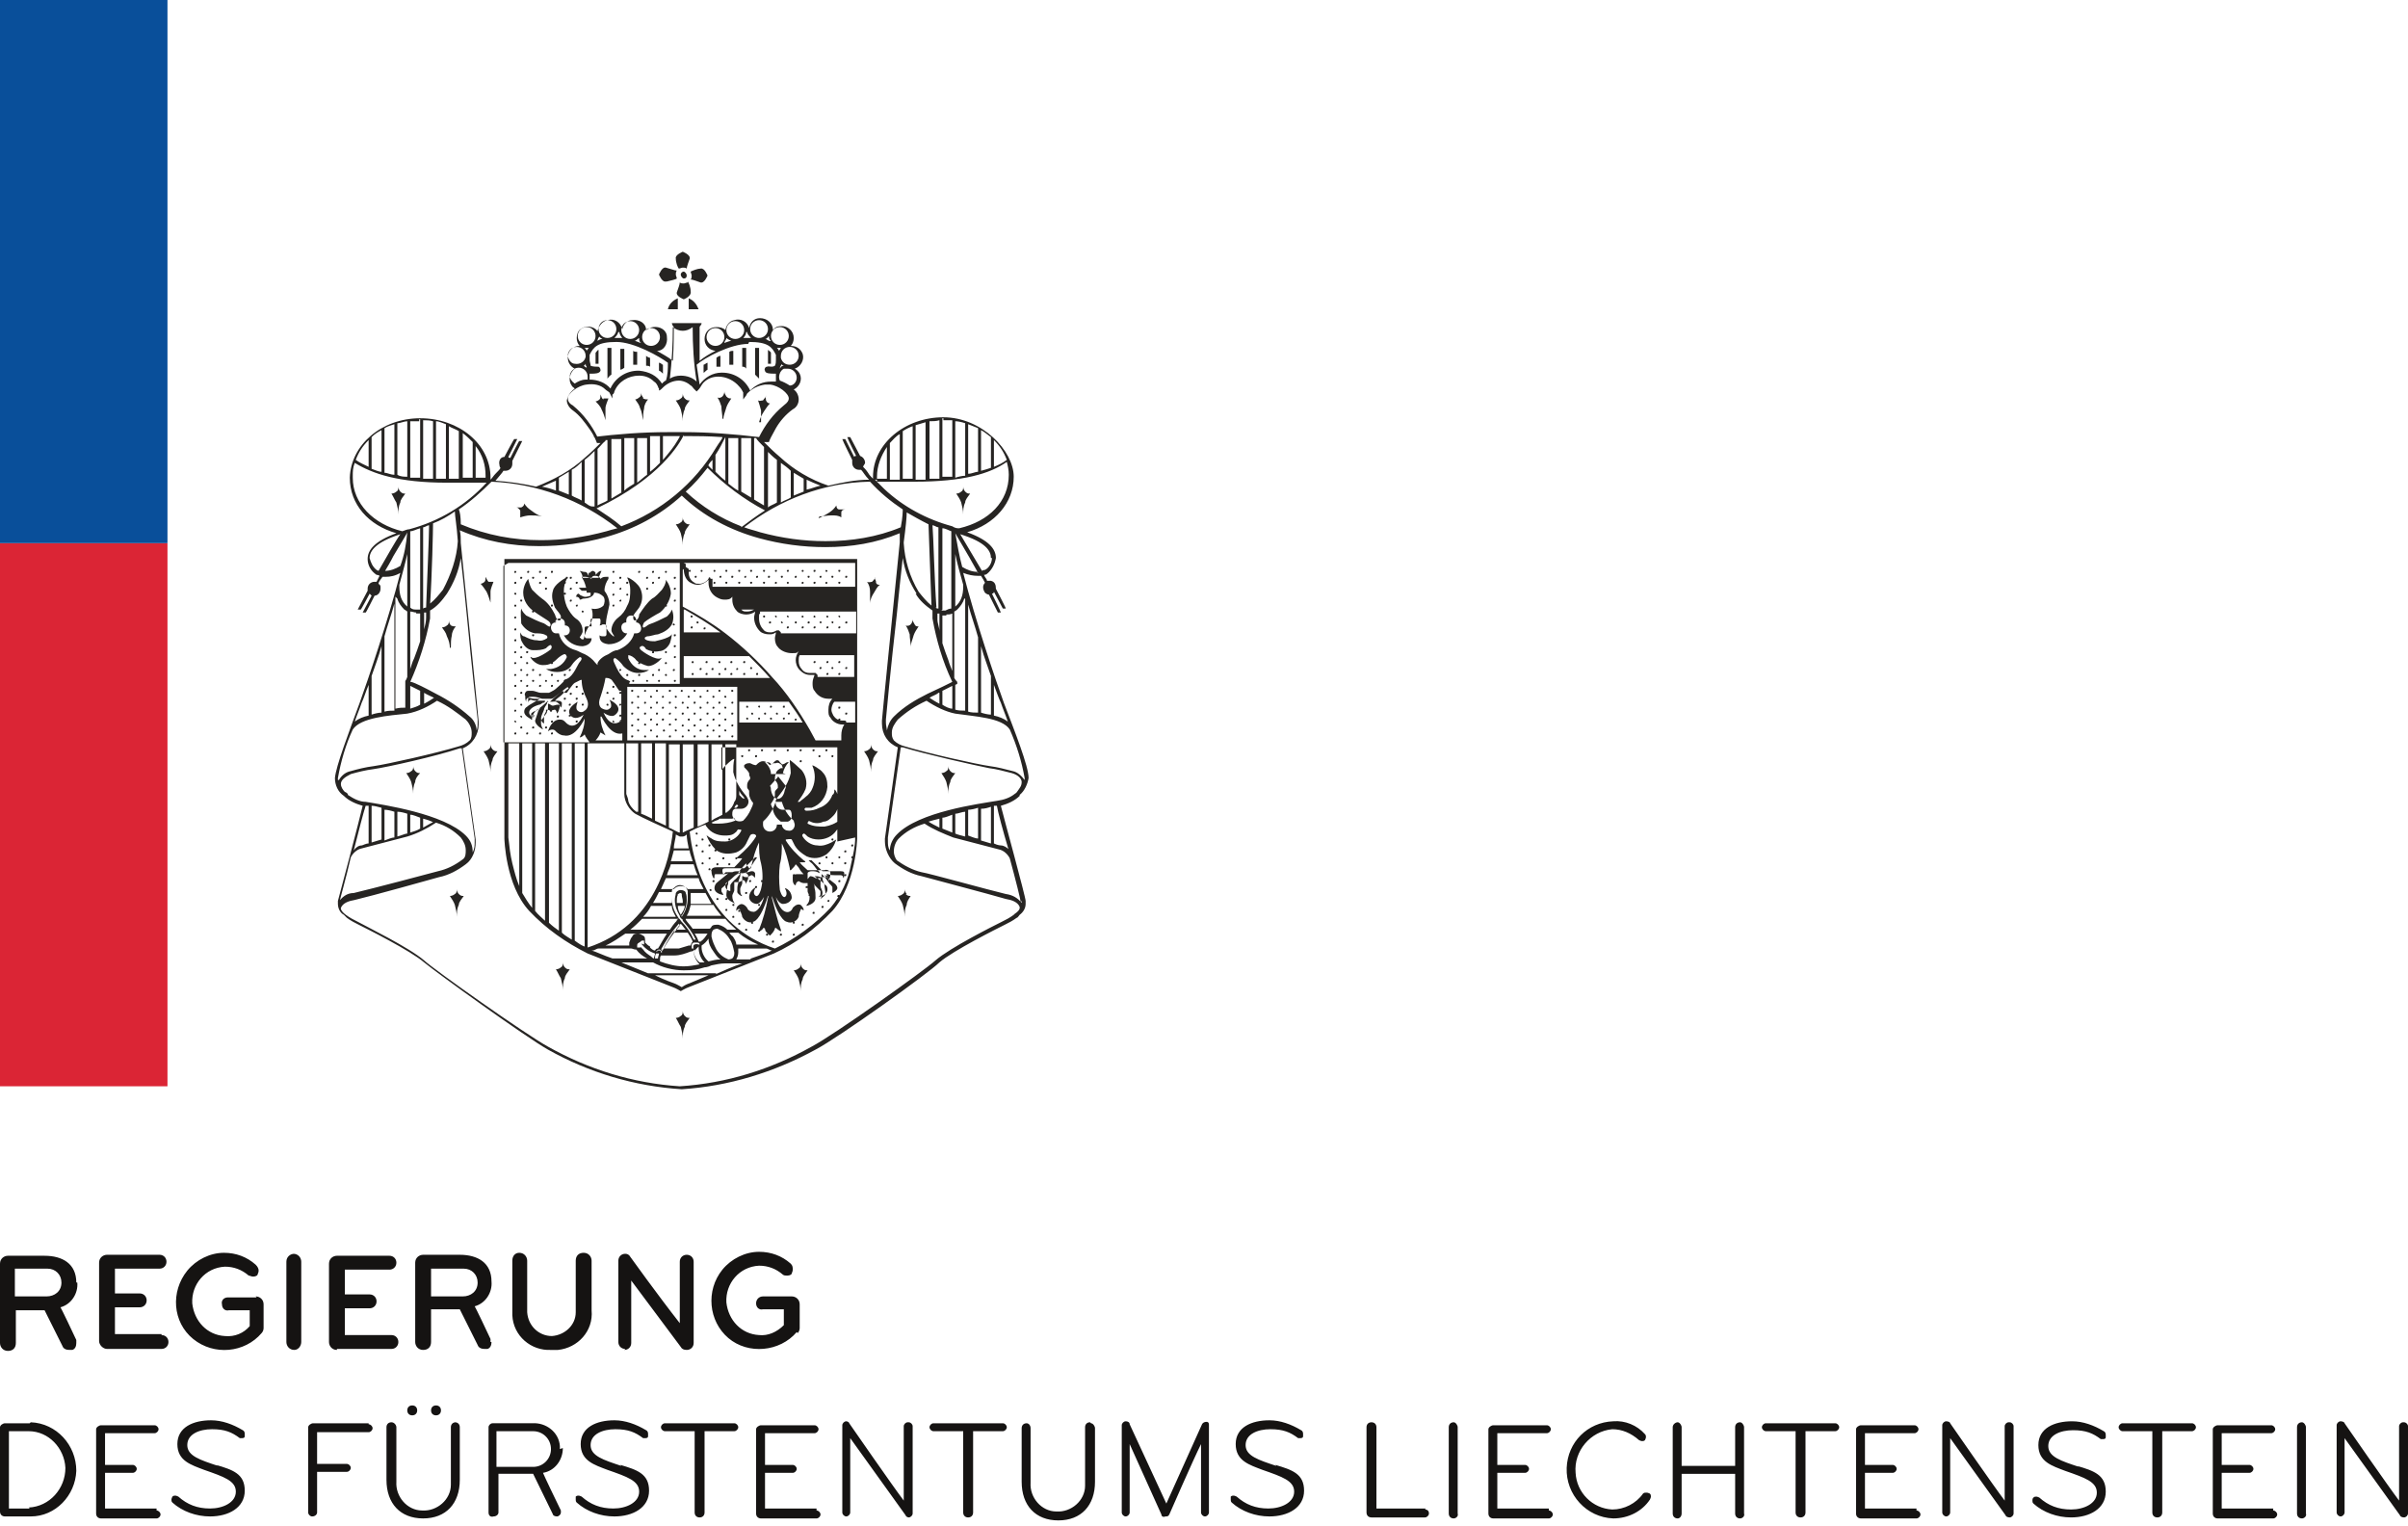 <?xml version="1.0" encoding="UTF-8"?>
<svg id="b" xmlns="http://www.w3.org/2000/svg" version="1.1" viewBox="0 0 243 154">
  <!-- Generator: Adobe Illustrator 29.8.1, SVG Export Plug-In . SVG Version: 2.1.1 Build 2)  -->
  <defs>
    <style>
      .st0 {
        fill: #262422;
      }

      .st1 {
        fill: #151312;
      }

      .st2 {
        fill: #fff;
      }

      .st3 {
        fill: #db2535;
      }

      .st4 {
        fill: #094f9a;
      }
    </style>
  </defs>
  <rect class="st2" width="243" height="154"/>
  <g id="c">
    <rect id="d" class="st3" y="54.8" width="16.9" height="54.8"/>
    <rect id="e" class="st4" y="0" width="16.9" height="54.8"/>
    <path class="st0" d="M68.9,42.5h0c0-.4,0-.8.2-1.2,0-.3.3-.6.5-.9-.2,0-.3,0-.5-.2-.1-.1-.2-.3-.2-.5,0,.2,0,.4-.2.5-.1.1-.3.2-.5.2.2.3.4.6.5.9.1.4.2.8.2,1.2ZM68.9,102c0,.2,0,.4-.2.5-.1.1-.3.2-.5.2.2.3.3.6.5.9.1.4.2.8.2,1.2,0-.4,0-.8.2-1.2,0-.3.3-.6.5-.9-.2,0-.3,0-.5-.2-.1-.1-.2-.3-.2-.5h0ZM68.9,55h0c0-.4,0-.8.2-1.2,0-.3.3-.6.5-.9-.2,0-.3,0-.5-.2-.1-.1-.2-.3-.2-.5,0,.2,0,.4-.2.5-.1.1-.3.2-.5.2.2.3.4.6.5.9.1.4.2.8.2,1.2ZM81,97.7c-.1-.1-.2-.3-.2-.5,0,.2,0,.4-.2.5-.1.1-.3.2-.5.2.2.3.4.6.5.9.1.4.2.8.2,1.2,0-.4,0-.8.2-1.2,0-.3.3-.6.5-.9-.2,0-.3,0-.5-.2h0ZM91.5,90.2c-.1-.1-.2-.3-.2-.5,0,.2,0,.4-.2.5-.1.1-.3.2-.5.2.2.3.4.6.5.9.1.4.2.8.2,1.2,0-.4,0-.8.2-1.2,0-.3.2-.6.4-.9-.2,0-.3,0-.5-.2h0ZM57,97.6c-.1-.1-.2-.3-.2-.5,0,.2,0,.4-.2.5-.1.1-.3.2-.5.2.2.3.3.6.5.9.1.4.2.8.2,1.2,0-.4,0-.8.2-1.2,0-.3.3-.6.5-.9-.2,0-.3,0-.5-.2h0ZM46.1,89.7c0,.2,0,.4-.2.5-.1.1-.3.2-.5.2.2.3.4.6.5.9.1.4.2.8.2,1.2,0-.4,0-.8.2-1.2,0-.3.3-.6.5-.9-.2,0-.3,0-.5-.2-.1-.1-.2-.3-.2-.5ZM40.4,49.6h0c-.1-.1-.2-.3-.2-.5,0,.2,0,.4-.2.5-.1.1-.3.2-.5.2.2.3.3.6.5.9.1.4.2.8.2,1.2,0-.4,0-.8.2-1.2,0-.3.3-.6.5-.9-.2,0-.3,0-.5-.2h0ZM41.7,80.1h0c0-.4,0-.8.2-1.2,0-.3.2-.6.5-.9-.2,0-.3,0-.5-.2-.1-.1-.2-.3-.2-.5,0,.2,0,.4-.2.5-.1.1-.3.2-.5.2.2.3.4.6.5.9.1.4.2.8.2,1.2h0ZM49.5,75.1c0,.2,0,.4-.2.5-.1.1-.3.2-.5.2.2.3.4.6.5.9.1.4.2.8.2,1.2,0-.4,0-.8.2-1.2,0-.3.3-.6.5-.9-.2,0-.3,0-.5-.2-.1-.1-.2-.3-.2-.5h0ZM45.5,65.3h0c0-.4,0-.8.1-1.2,0-.3.2-.7.4-.9-.2,0-.3,0-.5-.1-.1-.1-.2-.3-.2-.5,0,.2,0,.4-.2.5-.1.1-.3.2-.5.2.2.3.4.5.5.9.2.4.3.8.3,1.2h0ZM49.5,60.9c0-.4,0-.8,0-1.2,0-.3.2-.7.3-1-.2,0-.3,0-.5,0-.1-.1-.2-.3-.3-.5,0,.2,0,.4-.1.5-.1.1-.3.2-.4.2.2.2.4.5.6.8.2.4.3.8.4,1.1ZM64.9,40.1c-.1-.1-.2-.3-.2-.5,0,.2,0,.4-.2.5-.1.1-.3.2-.4.2.2.3.4.5.5.9.2.4.2.8.3,1.2,0-.4,0-.8.1-1.2,0-.3.2-.7.4-.9-.2,0-.3,0-.5-.1h0ZM73,42.3h0c0-.4.2-.8.3-1.2.1-.3.3-.6.5-.9-.2,0-.3,0-.5-.2-.1-.2-.2-.3-.2-.5,0,.2-.1.4-.2.5-.1.1-.3.2-.5.1.2.3.3.6.4.9,0,.4.1.8.1,1.2h0ZM76.6,42.6h0c.1-.4.3-.8.5-1.1.2-.3.4-.6.6-.8-.2,0-.3-.1-.4-.3,0-.2-.1-.3,0-.5,0,.2-.2.3-.3.5-.2,0-.3.1-.5,0,.1.3.2.6.3,1,0,.4,0,.8,0,1.2h0ZM60.9,40.3h0c-.2-.1-.2-.3-.3-.5,0,.2,0,.4-.1.5-.1.1-.3.2-.4.2.2.2.5.5.6.8.2.4.3.7.4,1.1,0-.4,0-.8,0-1.2,0-.3.2-.7.3-1-.2,0-.3,0-.5,0h0ZM54.7,52.1h0,0ZM52.5,51.7h0c0,.2,0,.3,0,.5.3-.1.7-.2,1-.2s.8,0,1.2.1c-.4-.1-.7-.3-1.1-.6-.3-.2-.5-.4-.7-.7,0,.2-.1.3-.3.4-.2,0-.4,0-.5,0,.2,0,.3.2.4.3h0ZM97.2,51.9c0-.4,0-.8.2-1.2,0-.3.3-.6.5-.9-.2,0-.3,0-.5-.2-.1-.1-.2-.3-.2-.5,0,.2,0,.4-.2.5-.1.1-.3.2-.5.2.2.3.4.6.5.9.1.4.2.8.2,1.2ZM95.9,77.8c-.1-.1-.2-.3-.2-.5,0,.2,0,.4-.2.5-.1.1-.3.2-.5.2.2.3.4.6.5.9.1.4.2.8.2,1.2,0-.4,0-.8.2-1.2,0-.3.3-.6.5-.9-.2,0-.3,0-.5-.2h0ZM87.9,75.1c0,.2,0,.4-.2.5-.1.1-.3.2-.5.2.2.3.4.6.5.9.1.4.2.8.2,1.2,0-.4,0-.8.2-1.2,0-.3.3-.6.5-.9-.2,0-.3,0-.5-.2-.1-.1-.2-.3-.2-.5h0ZM91.9,65.3h0c0-.4.2-.8.3-1.2.1-.3.3-.6.5-.9-.2,0-.3,0-.4-.2-.1-.2-.2-.3-.2-.5,0,.2-.1.4-.2.5-.1.1-.3.2-.5.1.2.3.3.6.4.9,0,.4.1.8.1,1.2ZM88.4,58.7c0-.2-.2-.3-.1-.5,0,.2-.1.3-.3.5-.1,0-.3.1-.5,0,.2.3.3.6.3,1,0,.4,0,.8,0,1.2,0-.4.2-.8.4-1.1.2-.3.3-.6.6-.8-.2,0-.3,0-.4-.2h0ZM82.7,52.1c.4,0,.8-.1,1.2-.1s.7,0,1,.2c0-.2,0-.3,0-.5,0-.2.2-.3.4-.3-.2,0-.4,0-.6,0-.2,0-.3-.2-.3-.4-.2.3-.4.5-.7.7-.3.2-.7.4-1.1.6h0,0ZM84.9,52.2h0ZM68.5,27.1c.1,0,.3-.1.4-.1s.3,0,.4.1c0-.2.2-.7.3-1,.1-.4-.7-.7-.7-.7s-.8.3-.7.7c0,.4.2.9.3,1h0ZM69.4,28.5c-.1,0-.3.1-.4.1s-.3,0-.4-.1c0,.2-.2.7-.3,1-.1.4.7.7.7.7h0s.8-.3.7-.8c0-.4-.2-.9-.3-1h0ZM67.3,28.4c.4-.1.9-.2,1-.3,0-.1-.1-.3-.1-.4s0-.3.1-.4c-.2,0-.7-.2-1.1-.3-.4-.1-.7.7-.7.7,0,0,.3.8.7.7ZM69.7,28.2c.2,0,.7.2,1,.3.4.1.7-.7.7-.7,0,0-.3-.8-.7-.7-.3,0-.8.2-1,.3,0,.1.1.3.1.4s0,.3-.1.4h0ZM61.7,35.1c-.1,0-.3,0-.4,0v3.1c.1-.1.2-.3.4-.4v-2.7h0ZM63,35.2c-.1,0-.3,0-.4,0v2.1c.1,0,.3-.1.4-.2v-1.9h0ZM64.3,35.5c-.1,0-.3,0-.4-.1v1.4c.1,0,.3,0,.4,0v-1.3ZM65.6,36.1c-.1,0-.3-.1-.4-.2v1c.1,0,.3,0,.4.1v-.9h0ZM66.9,36.8c-.1,0-.2-.2-.4-.2v.8c.1,0,.3.2.4.3v-.9ZM76.6,38.2v-3.1c-.1,0-.2,0-.4,0v2.7c.1.1.3.3.4.4h0ZM75.3,35.1c-.1,0-.3,0-.4,0v1.9c.1,0,.3,0,.4.2v-2.1h0ZM74,35.4c-.1,0-.3,0-.4.1v1.3c.1,0,.3,0,.4,0v-1.4ZM72.7,35.9c-.1,0-.3.1-.4.2v.9c.1,0,.3,0,.4,0v-1ZM71.4,36.6c-.1,0-.3.2-.4.2v.8c.1,0,.2-.2.4-.3v-.7ZM60.4,35.3c-.1,0-.2.2-.3.3v1.1h.3v-1.4ZM77.8,35.6c0-.1-.2-.2-.3-.3v1.4h.3v-1.2h0ZM69,28.1c.2,0,.3-.1.3-.3h0c0-.2-.2-.4-.3-.4s-.3.1-.3.3.2.4.3.4h0ZM102.9,80.2c.5-.4.8-1.1.9-1.7h0c0-1.2-1.4-4.7-2.5-7.6-.8-2.2-2.9-8.4-4.1-13.1.5.2,1,.3,1.5.3s.2,0,.3,0c.2.3.3.5.4.7-.3.3-.2.7,0,1,.1.1.3.2.4.2l.9,1.8h.3c0-.1-.9-1.9-.9-1.9,0,0,.2,0,.2-.2l.9,1.7h.3c0-.1-1-2-1-2,0-.4-.1-.7-.5-.8,0,0-.1,0-.2,0s-.1,0-.2,0c0-.2-.2-.3-.3-.6,0,0,.2,0,.3-.1.5-.4.8-1,.9-1.6,0-.9-.7-1.8-2.9-2.6,2.8-.8,4.7-3,4.7-5.6s-3.2-6-7.1-6-7.1,2.7-7.1,6c0,0,0,.1,0,.2h0c-.2-.2-.4-.4-.5-.6-.2-.3-.4-.5-.5-.6,0-.1.2-.3.2-.4,0-.3-.2-.6-.5-.7l-1-1.9h-.3c0,.1.9,1.9.9,1.9,0,0-.2,0-.2.1l-.9-1.8h-.3c0,.1,1,2.1,1,2.1,0,0,0,.2,0,.3,0,.4.3.7.7.7s.2,0,.2,0c.2.2.4.6.8,1-1.4,0-2.8.3-4.1.6-1.8-.6-3.5-1.6-4.9-2.9-.6-.5-1.1-1-1.6-1.5.1,0,.2,0,.3,0h.2c0-.1.3-.7.7-1.4.4-.7,1-1.4,1.7-1.9.4-.2.6-.6.6-1,0-.4-.2-.8-.5-1,.6-.3.9-1,.6-1.6-.1-.2-.3-.4-.5-.5.6-.2,1-.9.8-1.5-.2-.5-.6-.8-1.2-.8h0c.2-.2.3-.5.3-.8,0-.7-.6-1.2-1.2-1.2s-.7.2-.9.4c0-.7-.6-1.2-1.3-1.2-.6,0-1,.4-1.1,1-.2-.7-.9-1-1.5-.8-.5.1-.8.5-.9,1-.2-.2-.5-.3-.9-.3-.7,0-1.2.5-1.2,1.2,0,.6.4,1.1,1.1,1.2-.6.3-1.1.6-1.6,1,0-.3,0-.7,0-1,0-1.1,0-2.1,0-2.4,0-.1.2-.2.2-.4h-3c0,.1.1.3.2.4,0,.3,0,2-.1,3.4-.5-.4-1.1-.7-1.6-1,.7,0,1.1-.7,1-1.4,0-.7-.7-1.1-1.4-1-.2,0-.5.2-.7.3,0-.7-.7-1.1-1.4-1-.5,0-.9.4-1,.9-.2-.7-.8-1.1-1.5-.9-.5.1-.9.6-1,1.1-.4-.5-1.2-.6-1.7-.2-.3.2-.4.6-.4.9s.1.6.3.8h0c-.7,0-1.2.5-1.2,1.2,0,.5.3.9.7,1.1-.5.4-.7,1.2-.3,1.7,0,.1.2.2.3.3-.4.3-.7.7-.8,1.2,0,.4.3.8.6,1,.7.5,1.2,1.2,1.7,1.9.5.7.7,1.3.7,1.3h0c0,.1.1.1.1.1h.3c-.5.5-1,1-1.6,1.5-1.4,1.3-3.1,2.2-4.9,2.9-1.3-.3-2.7-.5-4.1-.6.4-.5.7-.8.8-1,0,0,.1,0,.2,0,.4,0,.7-.3.7-.7h0c0,0,0-.2,0-.3l1-2h-.3c0-.1-.9,1.7-.9,1.7,0,0-.2,0-.2-.1l.9-1.8h-.3c0-.1-1,1.8-1,1.8-.4,0-.6.4-.5.8,0,0,0,.2.1.3,0,.1-.2.3-.5.6-.2.2-.3.4-.5.6h0c0,0,0-.1,0-.2,0-3.4-3.2-6-7.1-6s-7,2.7-7.1,6c0,2.7,1.9,4.8,4.7,5.6-2.2.8-2.9,1.7-2.9,2.6,0,.6.3,1.2.9,1.6,0,0,.2,0,.3.1-.1.2-.2.4-.3.6,0,0-.1,0-.2,0-.4,0-.7.3-.7.7s0,.1,0,.2l-1,1.9h.3c0,.1.9-1.6.9-1.6,0,0,.1.1.2.2l-.9,1.7h.3c0,.1.9-1.7.9-1.7.3,0,.6-.3.6-.7s0-.3-.2-.5c0-.2.2-.4.4-.7,0,0,.2,0,.3,0,.5,0,1-.1,1.5-.4-1.2,4.7-3.3,10.9-4.1,13.1-1.1,3-2.4,6.4-2.5,7.6h0c0,.7.3,1.4.9,1.8.5.5,1.2.8,1.9,1-.3,1.3-2.4,9.3-2.5,9.6,0,.1,0,.2,0,.3,0,.4.2.9.6,1.1h0c0,0,.2.2.3.3.4.3.8.5,1.2.7.8.4,5.2,2.6,6.6,3.8,1.2,1,10.2,7.5,12.5,8.8,4.1,2.3,8.7,3.7,13.5,4,4.7-.3,9.3-1.7,13.5-4,2.3-1.2,11.4-7.7,12.5-8.8,1.4-1.2,5.8-3.4,6.6-3.8.4-.2.8-.4,1.2-.7.1,0,.2-.2.3-.3h0c.4-.3.6-.7.6-1.1,0-.1,0-.2,0-.3,0-.4-2.2-8.4-2.5-9.6h0c.7-.2,1.4-.5,1.9-1h0ZM103.4,78.4h0c0,.1,0,.2,0,.3-.3-.4-.7-.8-1.2-.9-.8-.2-1.5-.4-2.3-.5-1.4-.2-6.3-1.3-8.6-2-.4-.1-.8-.3-1.1-.6-.2-.3-.2-.5-.2-.8,0-.5.3-.9.6-1.3.9-.8,1.8-1.4,2.9-1.9.9.6,1.9,1.1,2.9,1.3,2,.3,4.7.4,5.5,1.6h0c.7,1.6,1.2,3.2,1.5,4.9h0ZM92.4,59.9h0c.4.7,1,1.2,1.7,1.7,0,.3,0,.6,0,.8.4,2.2,1,4.3,2,6.4-.4.2-1.4.7-2.5,1.2-1.2.6-2.4,1.3-3.4,2.3-.4.4-.6.9-.7,1.4,0-.2-.1-.5-.1-.8s0-.2,0-.3.5-5.4,1.1-10.6c.2-2,.4-4,.6-5.7.2,1.3.7,2.5,1.4,3.6h0ZM91.2,54.7c.2-1.5.3-2.5.3-3,.7.4,1.4.8,2.2,1.2,0,.5.2,5.2.3,8.2-.5-.4-.9-.9-1.3-1.4-.9-1.5-1.4-3.2-1.5-4.9ZM94.5,61.3c-.2-2.7-.3-7.2-.4-8.3.2,0,.4.2.6.2v8.2c0,0-.2,0-.3-.1h0ZM94.8,61.9v1.8c0-.4-.2-.8-.2-1.2,0-.2,0-.4,0-.6,0,0,.2,0,.2,0h0ZM95.5,62h0c.2,0,.4,0,.6-.1v5.8c-.1-.3-.3-.7-.4-1.1-.2-.5-.4-1.1-.6-1.7v-2.8c.1,0,.3,0,.4,0h0ZM95.1,61.5v-8.2c.3,0,.6.2.9.3,0,.2,0,.3,0,.5v7.3c-.2,0-.4.1-.6.2-.1,0-.3,0-.4,0h0ZM96.1,69.2h0v2.3c-.3,0-.7-.2-1-.4v-1.4c.4-.2.8-.4,1-.5ZM94.8,69.9h0v1.1c-.4-.2-.7-.4-1-.6,0,0,0,0,0,0,.3-.2.7-.3.9-.5ZM100.3,69.1c.3.8.5,1.4.7,1.8.2.6.5,1.3.7,1.9-.4-.3-.9-.5-1.4-.6v-3.1h0ZM99,65.2c.3,1.1.7,2.1,1,3v3.9c-.3,0-.7-.1-1-.2v-6.7h0ZM97.7,61c.3,1.1.7,2.2,1,3.3v7.6c-.3,0-.7,0-1-.1v-10.8ZM97.4,60.4v11.3c-.3,0-.7,0-1-.1h0v-2.5h0s.2-.1.2-.1v-.2c0,0-.2-.2-.3-.4v-6.7c0,0,.2-.1.3-.2.3-.3.6-.7.7-1.1h0ZM96.4,61.2v-5.3c.2,1,.5,2,.8,3.1v.2c0,.8-.2,1.5-.8,2h0ZM98.7,57.7c-.6,0-1.1-.2-1.6-.5-.3-1.1-.5-2.3-.7-3.4h0s.7,1.2,1.4,2.4c.3.5.6,1.1.9,1.6h-.1ZM100.1,56.3h0c0,.5-.3,1-.7,1.2,0,0-.2,0-.3.1-.7-1.2-1.8-3-2.2-3.7,2.6.8,3.1,1.7,3.1,2.4h0ZM100.3,44.4c.6.6,1,1.2,1.3,2-.4.3-.8.5-1.3.7v-2.7h0ZM99,43.4c.4.2.7.5,1,.7v3.1c-.3.1-.6.2-1,.3,0,0,0-4.2,0-4.2ZM97.7,42.8c.3.1.7.3,1,.4v4.4c-.3,0-.6.2-1,.2v-5.1ZM96.4,42.5c.3,0,.7.1,1,.2v5.3c-.3,0-.7.1-1,.2v-5.6ZM95.2,42.4c.3,0,.6,0,.9,0v5.7c-.3,0-.7,0-1,0v-5.9s0,0,.1,0ZM93.8,42.5c.3,0,.7,0,1-.1v5.9c-.3,0-.7,0-1,0v-5.8h0ZM92.4,42.9c.3-.1.7-.2,1-.3v5.8c-.3,0-.7,0-1,0v-5.5h0ZM91.1,43.5c.3-.2.7-.4,1-.5v5.3c-.3,0-.7,0-1,0v-4.8h0ZM89.8,44.7c.3-.3.6-.7,1-.9v4.6c-.3,0-.7,0-1,0v-3.6ZM89.5,45.1v3.2c-.3,0-.7,0-1,0h0v-.2c0-1.1.4-2.1,1-3h0ZM88.5,48.6h0c.4,0,.7,0,1.1,0,1,0,1.9,0,2.7,0,4.9,0,7.6-.8,9.3-2,.1.4.2.8.2,1.3,0,2.7-2,4.7-5,5.4h0c-.2,0-.4,0-.7-.2-2.6-.7-5-2-6.9-3.8-.3-.3-.6-.6-.9-.9h.2ZM81.4,48.4c.4.2.9.4,1.4.6-.5.1-.9.3-1.4.4,0,0,0-1.1,0-1.1ZM80.1,47.7c.3.2.7.4,1,.6v1.3c-.3.1-.7.3-1,.4v-2.3h0ZM78.8,46.7c.3.2.7.5,1,.8v2.7c-.3.2-.7.3-1,.5v-3.9ZM87.8,48.6c1,1.1,2.1,2,3.3,2.8,0,.1,0,.8-.2,1.8-2.4,1-5,1.4-7.6,1.4-2.2,0-4.4-.3-6.6-.9-.6-.2-1.1-.3-1.6-.5,3.6-2.8,8-4.5,12.6-4.6ZM77.4,45.5c.3.3.6.6,1,.9v4.3c-.3.2-.7.3-.9.5,0,0,0,0,0,0v-5.7ZM74.8,53.1c-2.1-.8-4-2-5.6-3.5.8-.7,1.5-1.5,2.2-2.4,1.7,1.7,3.7,3.2,5.8,4.3-.8.5-1.6,1.1-2.4,1.7ZM71.5,46.9c.1-.2.3-.4.4-.5v1c-.1-.1-.3-.3-.4-.4ZM72.2,47.6v-1.7c.4-.6.7-1.2,1-1.8v4.4c-.4-.3-.7-.6-1-.9ZM73.5,48.8v-4.6c.3,0,.7,0,1,0v5.3c-.4-.2-.7-.5-1-.7ZM74.8,49.7h0v-5.5c.3,0,.7,0,1,0v6c-.3-.2-.7-.4-1-.6ZM77.1,45.2h0v5.8c-.3-.2-.7-.4-1-.6v-6.2h.2c.1.2.4.5.8.9ZM80.4,38.1h0c0,.4-.3.8-.7.8h0c-.3-.2-.7-.4-1-.5-.2-.4,0-1,.4-1.2.1,0,.2,0,.4,0,.5,0,.9.4.9.9h0ZM78.6,35.4h0c0-.1-.1-.2-.2-.3.1,0,.2,0,.4,0h0c0,0-.1.2-.2.3h0ZM78.8,36.7c0,0,.2.2.3.2-.2,0-.3.1-.4.3,0-.2.1-.3.2-.5ZM79.7,35c.5,0,.9.4.9.9s-.4.9-.9.9-.8-.3-.9-.7h0c0,0,0-.2,0-.2,0-.5.4-.9.9-.9h0ZM78.7,33h0c.5,0,.9.4.9.9s-.4.9-.9.9-.9-.4-.9-.9.4-.9.9-.9ZM77.7,34.4c-.2,0-.3-.2-.5-.2.2,0,.3-.2.4-.3,0,.2,0,.3.2.5ZM76.6,32.3c.5,0,.9.4.9.9s-.4.9-.9.9-.9-.4-.9-.9.4-.9.9-.9ZM75.4,33.5h0c0,.2.2.4.4.6h-.2c-.2,0-.4,0-.6,0,.2-.2.3-.4.3-.6h0ZM74.2,32.4h0c.5,0,.9.4.9.9s-.4.9-.9.9-.9-.4-.9-.9.4-.9.9-.9ZM73.3,34.1h0c.1.1.3.2.5.3-.2,0-.4.1-.7.2,0-.2.2-.3.2-.5ZM71.3,34h0c0-.5.4-.9.9-.9s.9.4.9.9-.4.9-.9.9h0c-.5,0-.9-.4-.9-.9h0ZM75.6,34.5h0c1.9,0,2.3.5,2.7,1.3,0,.2,0,.3,0,.5s0,.4-.1.6c-.3.2-.6,0-.8.1-.2,0-.3.3-.2.4,0,.3.6.3.9.3,0,0,.2,0,.2,0,0,.1,0,.3,0,.5s0,.2,0,.3c-.2,0-.3,0-.5,0-.8,0-1.5.3-2.1.9-.5-1.1-1.6-1.8-2.8-1.8h-.1c-.9,0-1.7.5-2.2,1.2-.1-.7-.2-1.3-.3-2,.8-.7,3.4-2.1,5.2-2.1h0ZM67.9,33c.6.5,1.4.5,2,0,0,1.8.1,3.7.4,5.5-.4-.4-1-.6-1.6-.6h0c-.4,0-.8.1-1.1.3.2-1.7.3-3.5.3-5.2h0ZM64.8,34c0-.5.4-.9.9-.9s.9.4.9.9-.4.9-.9.9-.9-.4-.9-.9h0ZM63.6,32.4h0c.5,0,.9.4.9.9s-.4.9-.9.9-.9-.4-.9-.9.4-.9.9-.9ZM64.7,34.6c-.2,0-.4-.2-.7-.2.2,0,.3-.2.5-.3,0,.2,0,.4.2.5ZM62.5,33.5h0c0,.2.2.5.3.6-.2,0-.4,0-.6,0h-.2c.2-.2.3-.3.4-.6h0ZM61.3,32.3h0c.5,0,.9.4.9.9s-.4.9-.9.9-.9-.4-.9-.9.4-.9.9-.9ZM60.4,33.9c.1.1.2.2.4.3-.2,0-.4.1-.5.2,0-.2.1-.3.2-.5ZM62.2,34.5h0c1.8,0,4.4,1.5,5.2,2.1,0,.6,0,1.2-.2,1.8-.1,0-.3.2-.4.3-.5-.8-1.3-1.2-2.3-1.3h-.1c-1.2,0-2.3.7-2.8,1.8-.5-.6-1.3-.9-2.1-.9h0c0-.1,0-.2,0-.3s0-.2,0-.3c0,0,.1,0,.2,0,.3,0,.8,0,.9-.3,0-.1,0-.3-.2-.4-.2,0-.6,0-.8-.1,0-.2-.1-.4-.1-.6s0-.3,0-.5c.4-.8.8-1.3,2.7-1.3h0ZM59.1,35.1h0c.1,0,.2,0,.3,0,0,.1-.2.2-.2.3,0-.1-.1-.2-.2-.3h0ZM59.2,37.1c0,0-.2-.1-.3-.2,0,0,.1,0,.2-.2,0,.1,0,.2.1.3h0ZM59.2,33c.5,0,.9.4.9.9s-.4.9-.9.9-.9-.4-.9-.9.4-.9.9-.9ZM57.3,35.9h0c0-.5.4-.9.9-.9s.9.4.9.9,0,0,0,.1c0,0,0,0,0,0-.1.5-.6.8-1.1.7-.4,0-.7-.5-.7-.9ZM57.5,38h0c0-.5.4-.9.9-.9s.9.4.9.9,0,.2,0,.3h0s0,0-.2,0c-.4,0-.8.2-1.1.4-.3-.2-.5-.5-.5-.8h0ZM60.3,44.1h0c-.6-1.2-1.4-2.3-2.5-3.2-.4-.2-.5-.5-.5-.7,0-.5,1-1.3,1.9-1.4.7-.1,1.4,0,1.9.5.1.1.3.2.4.3,0,0,.1.2.1.2l.2.4v-.4c.1,0,.2-.2.2-.3.4-1,1.4-1.6,2.5-1.6h0c.6,0,1.1.2,1.5.6.2.1.3.3.4.5,0,.1.1.2.1.2v.2c.1,0,.3-.2.3-.2,0,0,0,0,.1-.1.4-.4,1-.7,1.6-.7.4,0,.9.2,1.2.5.1,0,.2.2.3.3,0,0,0,0,.1.1l.2.2.2-.2c.2-.2.3-.5.5-.7.4-.4.9-.6,1.5-.6h0c.8,0,1.6.4,2.1,1,.2.2.3.4.4.6,0,0,0,.2,0,.3v.4c0,0,.3-.4.3-.4,0,0,0,0,.1-.2.5-.5,1.1-.8,1.8-.9.2,0,.3,0,.5,0,.9.1,1.9.9,1.9,1.4,0,.2-.1.4-.5.7-1.1.9-1.9,2-2.5,3.2-2.5-.3-5.1-.5-7.6-.5-.5,0-.8,0-.8,0s-.3,0-.8,0c-2.6,0-5.1.2-7.6.5h0ZM68.6,44c0,.1-.1.2-.2.4-.4.7-.9,1.3-1.5,2v-2.4c.4,0,.8,0,1,0h.7ZM66.6,44v2.7c-.3.3-.6.6-1,.9v-3.6c.4,0,.7,0,1,0h0ZM65.3,44.1h0v3.8c-.3.2-.6.5-1,.8v-4.5c.3,0,.7,0,1,0ZM64,44.1v4.7c-.3.2-.7.4-1,.7v-5.3c.3,0,.7,0,1,0ZM62.7,44.2h0v5.5c-.3.2-.7.4-1,.6v-6c.3,0,.7,0,1,0ZM61.1,44.4c0,0,.2,0,.2,0v6.1c-.3.2-.7.3-1,.5v-5.7c.4-.4.6-.7.8-.8ZM69,44h.6c.7,0,1.8,0,3.3.1,0,.2-.3.5-.6,1-2.2,3.7-5.6,6.5-9.6,8-.8-.7-1.6-1.2-2.5-1.8,6.5-3.1,8.4-6.6,8.8-7.4h0ZM59,46.4c.4-.3.7-.6,1-.9v5.6h-.2c-.3,0-.5-.2-.8-.4v-4.3h0ZM57.7,47.4c.4-.2.7-.5,1-.8v3.9c-.3-.2-.7-.3-1-.5v-2.7ZM56.4,48.2c.3-.2.7-.4,1-.6v2.3c-.3-.1-.7-.3-1-.4,0,0,0-1.3,0-1.3ZM56.1,48.4v1.1c-.5-.2-.9-.3-1.4-.4.5-.2.9-.4,1.4-.6ZM49.6,48.6c4.6.2,9,1.8,12.7,4.7-.4.1-.8.2-1.1.3-2.2.6-4.4.9-6.6.9-2.8,0-5.5-.5-8.1-1.6,0-.8-.1-1.3-.2-1.5,1.2-.8,2.3-1.8,3.3-2.8h0ZM41.4,68.8h0c.9-2,1.6-4.2,2-6.4,0-.2,0-.5,0-.8.7-.4,1.2-1,1.7-1.7.7-1.1,1.2-2.3,1.4-3.6.2,1.7.4,3.7.6,5.7.5,5.3,1.1,10.6,1.1,10.6s0,.2,0,.3c0,.3,0,.5-.1.8,0-.5-.3-1.1-.7-1.4-1-.9-2.2-1.7-3.4-2.3-1.1-.6-2.1-1.1-2.5-1.2h0ZM43.8,70.4h0c-.3.2-.6.4-1,.6v-1.1c.3.2.6.3,1,.5,0,0,0,0,0,0ZM42.4,69.7h0v1.4c-.3.2-.7.3-1,.4v-2.3c.2.1.6.3,1,.5ZM42,61.9h0c.1,0,.3,0,.4,0v2.8c-.2.6-.4,1.2-.6,1.7-.2.4-.3.8-.4,1.1v-5.8c.2,0,.4.1.6.1h0ZM41.4,61.4v-7.3c0-.2,0-.3,0-.5.3,0,.6-.2,1-.3v8.2c-.1,0-.3,0-.4,0-.2,0-.4,0-.6-.2h0ZM43,61.7c0,.2,0,.4,0,.6,0,.4-.1.8-.2,1.2v-1.7c0,0,.2,0,.2,0h0ZM42.7,61.4v-8.2c.2,0,.4-.2.6-.2,0,1.1-.2,5.6-.3,8.3,0,0-.2,0-.3.1ZM43.4,61c.2-3,.3-7.6.3-8.2.8-.3,1.5-.7,2.2-1.2,0,.4.2,1.5.3,3-.1,1.7-.7,3.4-1.5,4.9-.4.5-.8,1-1.3,1.4ZM48,45c.7.9,1,1.9,1,3v.2h0c-.3,0-.7,0-1,0v-3.2h0ZM46.7,43.7c.4.3.7.6,1,.9v3.6c-.3,0-.7,0-1,0v-4.6ZM45.3,43c.3.2.7.3,1,.5v4.8c-.3,0-.7,0-1,0v-5.4ZM44,42.5c.3,0,.7.2,1,.3v5.5c-.3,0-.7,0-1,0v-5.8h0ZM42.7,42.4c.3,0,.7,0,1,.1v5.8c-.3,0-.7,0-1,0v-5.9h0ZM42.3,42.3h.1v5.9c-.3,0-.7,0-1,0v-5.7c.3,0,.6,0,.9,0h0ZM40.1,42.7c.3,0,.7-.2,1-.2v5.6c-.3,0-.7,0-1-.2v-5.3ZM38.8,43.2c.3-.2.7-.3,1-.4v5.1c-.4,0-.7-.2-1-.2,0,0,0-4.4,0-4.4ZM37.5,44.1c.3-.3.6-.5,1-.7v4.2c-.3,0-.7-.2-1-.3v-3.1h0ZM37.2,44.4v2.7c-.4-.2-.9-.4-1.3-.7.3-.8.7-1.4,1.3-2h0ZM35.6,48h0c0-.4,0-.8.2-1.3,1.8,1.1,4.4,2,9.3,2s1.8,0,2.7,0c.4,0,.7,0,1.1,0h.2c-2.1,2.3-4.8,3.9-7.8,4.7-.2,0-.4.1-.7.2h0c-2.9-.7-5-2.8-5-5.4h0ZM41.1,55.9v5.3c-.6-.5-.8-1.2-.8-2v-.2c.3-1.1.6-2.2.8-3.1h0ZM38.3,57.6h0c0,0-.2,0-.3-.1-.4-.3-.6-.8-.7-1.2,0-.7.6-1.6,3.1-2.4-.5.7-1.5,2.5-2.2,3.7ZM38.8,57.7h0c.3-.5.6-1,.9-1.6.7-1.2,1.4-2.3,1.4-2.4h0c-.1,1.2-.3,2.3-.7,3.4-.5.3-1,.5-1.6.5h0ZM40.1,60.4c.1.4.4.8.7,1.1,0,0,.2.1.3.2v6.6c-.1.3-.2.4-.2.4v.2c0,0,0,0,0,0,0,0,0,0,0,0v2.5h0c-.3,0-.6,0-1,.1v-11.3h0ZM38.8,64.2c.3-1.1.7-2.2,1-3.3v10.8c-.3,0-.7,0-1,.1v-7.6ZM37.5,68.2c.3-.9.7-1.9,1-3v6.7c-.3,0-.7.1-1,.2v-3.9h0ZM36.5,70.9c.2-.4.4-1.1.7-1.8v3.1c-.5.1-1,.3-1.4.6.2-.6.5-1.3.7-1.9ZM34.1,78.7h0c0,0,0-.2,0-.2h0c.3-1.7.8-3.4,1.5-4.9.8-1.2,3.6-1.4,5.5-1.6,1.1-.2,2.1-.7,3-1.3,1.1.5,2,1.2,2.9,1.9.3.3.6.8.6,1.3,0,.3,0,.6-.2.8-.3.3-.7.5-1.1.6-2.3.7-7.2,1.8-8.6,2-.8.1-1.6.3-2.3.5-.5.1-.9.4-1.2.9h0ZM35.1,80.1c0,0-.2-.2-.3-.2-.2-.2-.4-.5-.4-.8h0c0-.4.4-.7,1-1,.7-.2,1.5-.4,2.3-.5,1.4-.2,6.3-1.3,8.7-2.1,0,0,.1,0,.2,0l1.3,9.1c0,0,0,.2,0,.3,0,.4,0,.7-.2,1.1h0c0-.7-.2-1.2-.7-1.7-2.2-2.2-8.3-3.1-10.1-3.4-.6,0-1.2-.3-1.8-.7h0ZM43.8,82.9c-.2.1-.6.3-1.1.6v-.9c.4.1.7.2,1.1.4ZM42.4,82.4h0v1.2c-.3.2-.7.3-1,.4v-1.8c.3,0,.7.2,1,.3h0ZM41.1,82.1v2c-.2,0-.6.2-1,.3v-2.5c.3,0,.7.1,1,.2h0ZM39.8,81.8h0v2.7c-.3,0-.7.2-1,.3v-3.1c.3,0,.7.1,1,.2ZM38.5,81.5v3.2l-1,.3v-3.7c.3,0,.6.1,1,.2ZM36.9,81.3c0,0,.2,0,.3,0v3.8c-.3,0-.6.2-.7.2-.3,0-.6.2-.8.5.5-2,1-3.9,1.2-4.5ZM34.3,91.2h0c0-.1,0-.2,0-.3,0-.2.6-2.2,1.1-4.4.2-.4.6-.8,1.1-.9.4-.1,3.8-1,4.6-1.2,1-.3,2-.8,2.9-1.4,1,.3,1.8.8,2.5,1.5.3.4.5.8.5,1.3,0,.3,0,.7-.3.9-.8.6-1.6,1-2.5,1.2-.7.2-6.8,1.8-8.5,2.2-.7,0-1.2.4-1.6,1ZM102.3,92.3h0c-.4.3-.8.5-1.2.7-.8.4-5.2,2.6-6.7,3.9-1.1,1-10.2,7.5-12.5,8.7-4.1,2.3-8.6,3.7-13.3,4-4.7-.3-9.2-1.7-13.3-4-2.2-1.2-11.4-7.7-12.5-8.7-1.5-1.3-5.8-3.4-6.7-3.9-.4-.2-.8-.4-1.2-.7-.3-.2-.5-.5-.5-.6,0,0,0,0,0-.1.2-.5.8-.7,1.4-.8,1.7-.4,7.8-2.1,8.5-2.3,1-.2,1.9-.7,2.7-1.3.7-.5,1-1.4,1-2.2s0-.2,0-.3l-1.3-9.2c1-.4,1.6-1.4,1.6-2.4,0-.2,0-.3,0-.3,0-.2-1.2-12.1-1.8-18h0c0-.5,0-.9-.1-1.3,2.5,1.1,5.2,1.6,8,1.6h0c2.3,0,4.5-.3,6.7-.9,2.9-.8,5.5-2.2,7.7-4.2,2.2,2.1,4.9,3.5,7.8,4.3,2.2.6,4.4.9,6.7.9h0c2.6,0,5.1-.4,7.5-1.4,0,.3,0,.6,0,.9h0c-.6,5.9-1.8,17.8-1.8,18,0,0,0,.1,0,.3,0,1.1.6,2,1.6,2.4l-1.3,9.2c0,.1,0,.2,0,.3,0,.8.4,1.7,1,2.2h0c.8.6,1.7,1.1,2.7,1.3.7.2,6.8,1.8,8.5,2.3.6.1,1.2.3,1.4.8,0,0,0,0,0,.1,0,.2-.2.4-.5.6ZM103.1,90.9c0,0,0,.2,0,.2h0c-.4-.5-.9-.8-1.6-.9-1.7-.4-7.8-2.1-8.5-2.2-.9-.2-1.8-.7-2.5-1.2-.2-.3-.3-.6-.3-.9,0-.5.2-1,.5-1.3.7-.7,1.6-1.2,2.6-1.5.9.6,1.9,1,2.9,1.4.8.2,4.2,1.1,4.6,1.2.5.1.9.5,1.1.9.6,2.2,1.1,4.2,1.1,4.4h0ZM93.7,82.9c.3-.1.7-.2,1.1-.3v.9c-.4-.2-.8-.4-1.1-.6ZM95.1,83.6v-1.1c.3,0,.7-.2,1-.3v1.8c-.3-.1-.7-.3-1-.4h0ZM96.4,84.1v-2c.3,0,.7-.2,1-.2h0v2.5c-.4-.1-.8-.2-1-.3h0ZM97.7,84.4v-2.7c.3,0,.7-.1,1-.2h0v3.1c-.3,0-.7-.2-1-.3ZM99,84.8v-3.2c.4,0,.7-.1,1-.2h0v3.7l-1-.3h0ZM101.8,85.7c-.2-.2-.5-.4-.8-.4,0,0-.3,0-.7-.2v-3.8c.1,0,.2,0,.3,0,.1.6.6,2.5,1.2,4.5h0ZM100.6,80.8c-1.8.3-7.9,1.1-10.1,3.4-.4.4-.7,1-.7,1.6h0c-.2-.3-.2-.6-.2-1s0-.2,0-.3l1.3-9.1c0,0,.1,0,.2,0,2.3.7,7.2,1.8,8.7,2.1.8.1,1.5.3,2.3.5.7.2,1,.6,1,.9h0c0,.4-.2.6-.4.9s-.2.2-.3.3h0c-.5.4-1.1.6-1.8.7h0ZM69.5,30.1v1.1h1c-.2-.5-.5-.9-1-1.1h0ZM67.4,31.2h1v-1.1c-.5.2-.9.6-1,1.1ZM69.6,57.7h0c0,0,.1,0,.1-.1s0-.1-.1-.1h0c0,0-.1,0-.1.1,0,0,0,.1.1.1ZM70.8,57.7h0c0,0,.1,0,.1-.1,0,0,0-.1-.1-.1h0c0,0-.1,0-.1.1,0,0,0,.1.1.1ZM72.1,57.7h0c0,0,.1,0,.1-.1,0,0,0-.1-.1-.1h0c0,0-.1,0-.1.1,0,0,0,.1.1.1ZM73.3,57.7c0,0,.1,0,.1-.1s0-.1-.1-.1-.1,0-.1.1h0c0,0,0,.1.1.1ZM74.6,57.7c0,0,.1,0,.1-.1s0-.1-.1-.1-.1,0-.1.1h0c0,0,0,.1.1.1ZM75.8,57.7c0,0,.1,0,.1-.1s0-.1-.1-.1-.1,0-.1.1h0c0,0,0,.1.1.1ZM77.1,57.7c0,0,.1,0,.1-.1s0-.1-.1-.1-.1,0-.1.1h0c0,0,0,.1.1.1ZM78.3,57.7h0c0,0,.1,0,.1-.1s0-.1-.1-.1h0c0,0-.1,0-.1.1,0,0,0,.1.1.1ZM79.5,57.7h0c0,0,.1,0,.1-.1s0-.1-.1-.1h0c0,0-.1,0-.1.1,0,0,0,.1.1.1ZM72.1,58.9h0c0,0,.1,0,.1-.1,0,0,0-.1-.1-.1h0c0,0-.1,0-.1.1s0,.1.1.1ZM73.3,58.9c0,0,.1,0,.1-.1s0-.1-.1-.1-.1,0-.1.1h0c0,0,0,.1.1.1ZM74.6,58.9c0,0,.1,0,.1-.1s0-.1-.1-.1-.1,0-.1.1h0c0,0,0,.1.1.1ZM75.8,58.9c0,0,.1,0,.1-.1s0-.1-.1-.1-.1,0-.1.1h0c0,0,0,.1.1.1ZM77.1,58.9c0,0,.1,0,.1-.1s0-.1-.1-.1-.1,0-.1.1h0c0,0,0,.1.1.1ZM78.3,58.9h0c0,0,.1,0,.1-.1,0,0,0-.1-.1-.1h0c0,0-.1,0-.1.1s0,.1.1.1ZM79.5,58.9h0c0,0,.1,0,.1-.1,0,0,0-.1-.1-.1h0c0,0-.1,0-.1.1,0,0,0,.1.1.1ZM70.2,58.3c0,0,.1,0,.1-.1s0-.1-.1-.1h0c0,0-.1,0-.1.1h0c0,0,0,.1.1.1ZM72.7,58.3c0,0,.1,0,.1-.1s0-.1-.1-.1h0c0,0-.1,0-.1.1h0c0,0,0,.1.1.1h0ZM73.9,58.3h0c0,0,.1,0,.1-.1s0-.1-.1-.1-.1,0-.1.1,0,.1.1.1ZM75.2,58.3c0,0,.1,0,.1-.1s0-.1-.1-.1c0,0,0,0-.1.1,0,0,0,.1.1.1ZM76.4,58.3c0,0,.1,0,.1-.1s0-.1-.1-.1h0c0,0-.1,0-.1.1s0,.1.1.1h0ZM77.6,58.3h0c0,0,.1,0,.1-.1s0-.1-.1-.1-.1,0-.1.1,0,.1.1.1ZM78.9,58.3h0c0,0,.1,0,.1-.1s0-.1-.1-.1-.1,0-.1.1h0c0,0,0,.1.1.1h0ZM81,57.7h0c0,0,.1,0,.1-.1,0,0,0-.1-.1-.1h0c0,0-.1,0-.1.1,0,0,0,.1.1.1ZM82.2,57.7c0,0,.1,0,.1-.1s0-.1-.1-.1-.1,0-.1.1,0,.1.1.1ZM83.4,57.7h0c0,0,.1,0,.1-.1s0,0-.1-.1c0,0-.1,0-.1.1,0,0,0,.1.1.1ZM84.7,57.7h0c0,0,.1,0,.1-.1s0-.1-.1-.1-.1,0-.1.1h0c0,0,0,.1.1.1ZM81,58.9h0c0,0,.1,0,.1-.1,0,0,0-.1-.1-.1h0c0,0-.1,0-.1.1s0,.1.1.1ZM82.2,58.9c0,0,.1,0,.1-.1s0-.1-.1-.1-.1,0-.1.1,0,.1.1.1ZM83.4,58.9h0c0,0,.1,0,.1-.1s0,0-.1-.1c0,0-.1,0-.1.1s0,.1.1.1ZM84.7,58.9h0c0,0,.1,0,.1-.1s0-.1-.1-.1-.1,0-.1.1h0c0,0,0,.1.1.1ZM80.3,58.3c0,0,.1,0,.1-.1s0-.1-.1-.1h0c0,0-.1,0-.1.1s0,.1.1.1ZM81.6,58.3c0,0,.1,0,.1-.1s0-.1-.1-.1-.1,0-.1.1h0c0,0,0,.1.1.1ZM82.8,58.3c0,0,.1,0,.1-.1s0-.1-.1-.1h0c0,0-.1,0-.1.1h0c0,0,0,.1.1.1ZM84,58.3c0,0,.1,0,.1-.1s0-.1-.1-.1-.1,0-.1.1h0c0,0,0,.1.1.1ZM85.4,58.3h0c0,0,.1,0,.1-.1s0-.1-.1-.1-.1,0-.1.1,0,.1.1.1ZM77.1,62.1c0,0-.1,0-.1.1h0c0,0,0,.1.1.1s.1,0,.1-.1,0-.1-.1-.1ZM78.3,62.1c0,0-.1,0-.1.1,0,0,0,0,.1.1,0,0,.1,0,.1-.1,0,0,0,0-.1-.1ZM79.5,62.3c0,0,.1,0,.1-.1,0,0,0,0-.1-.1,0,0-.1,0-.1.1,0,0,0,0,.1.1ZM79.5,63.2h0c0,0-.1,0-.1.1s0,.1.1.1h0c0,0,.1,0,.1-.1s0-.1-.1-.1ZM78.9,62.7c0,0-.1,0-.1.1,0,0,0,0,.1.1,0,0,.1,0,.1-.1,0,0,0,0-.1-.1ZM77.7,62.7c0,0-.1,0-.1.1s0,.1.1.1.1,0,.1-.1,0-.1-.1-.1ZM81,62.3c0,0,.1,0,.1-.1,0,0,0,0-.1-.1,0,0-.1,0-.1.1s0,.1.1.1ZM82.2,62.3c0,0,.1,0,.1-.1,0,0,0,0-.1-.1,0,0-.1,0-.1.1s0,.1.1.1ZM83.5,62.3c0,0,.1,0,.1-.1,0,0,0,0-.1-.1,0,0-.1,0-.1.1s0,.1.1.1ZM84.7,62.3c0,0,.1,0,.1-.1,0,0,0,0-.1-.1,0,0-.1,0-.1.1,0,0,0,0,.1.1ZM81,63.2h0c0,0-.1,0-.1.1s0,.1.1.1h0c0,0,.1,0,.1-.1s0-.1-.1-.1ZM82.2,63.2c0,0-.1,0-.1.1s0,.1.1.1h0c0,0,.1,0,.1-.1s0-.1-.1-.1ZM83.5,63.2c0,0-.1,0-.1.1s0,.1.1.1h0c0,0,.1,0,.1-.1s0-.1-.1-.1ZM84.7,63.2c0,0-.1,0-.1.1s0,.1.1.1h0c0,0,.1,0,.1-.1s0-.1-.1-.1ZM80.3,62.7c0,0-.1,0-.1.1h0c0,0,0,.1.1.1s.1,0,.1-.1,0-.1-.1-.1ZM81.6,62.7c0,0-.1,0-.1.1s0,.1.1.1.1,0,.1-.1,0-.1-.1-.1ZM82.8,62.7h0c0,0-.1,0-.1.1,0,0,0,0,.1.1,0,0,.1,0,.1-.1s0-.1-.1-.1ZM84,62.7c0,0-.1,0-.1.1,0,0,0,0,.1.1,0,0,.1,0,.1-.1s0-.1-.1-.1ZM85.4,62.7c0,0-.1,0-.1.1s0,.1.1.1.1,0,.1-.1,0-.1-.1-.1ZM69.9,66.7h0c0,0-.1,0-.1.1s0,.1.1.1.1,0,.1-.1h0c0,0,0-.1-.1-.1h0ZM69.9,67.9h0c0,0-.1,0-.1.1s0,.1.1.1.1,0,.1-.1h0c0,0,0-.1-.1-.1h0ZM71.3,66.7h0c0,0-.1,0-.1.1s0,.1.1.1.1,0,.1-.1,0-.1-.1-.1ZM72.6,66.7c0,0-.1,0-.1.1s0,.1.1.1.1,0,.1-.1h0c0,0,0-.1-.1-.1ZM73.8,66.7h0c0,0-.1,0-.1.1s0,.1.1.1.1,0,.1-.1,0-.1-.1-.1ZM75.1,66.7c0,0-.1,0-.1.1s0,.1.1.1.1,0,.1-.1,0-.1-.1-.1ZM71.3,67.9h0c0,0-.1,0-.1.1s0,.1.1.1.1,0,.1-.1,0-.1-.1-.1ZM72.6,67.9c0,0-.1,0-.1.1s0,.1.1.1.1,0,.1-.1h0c0,0,0-.1-.1-.1ZM73.8,67.9h0c0,0-.1,0-.1.1s0,.1.1.1.1,0,.1-.1,0-.1-.1-.1ZM75.1,67.9c0,0-.1,0-.1.1s0,.1.1.1.1,0,.1-.1,0-.1-.1-.1ZM70.7,67.4c0,0-.1,0-.1.1s0,.1.1.1h0c0,0,.1,0,.1-.1s0-.1-.1-.1ZM71.9,67.4c0,0-.1,0-.1.1s0,.1.1.1.1,0,.1-.1,0-.1-.1-.1ZM73.2,67.4h0c0,0-.1,0-.1.1s0,.1.1.1.1,0,.1-.1,0-.1-.1-.1ZM74.4,67.4c0,0-.1,0-.1.1s0,.1.1.1c0,0,0,0,.1-.1,0,0,0-.1-.1-.1ZM80.3,72.7c0,0,.1,0,.1-.1h0c0,0,0-.1-.1-.1h0c0,0-.1,0-.1.1s0,.1.1.1ZM79.5,72h0c0,0,0,.1.1.1h0c0,0,.1,0,.1-.1s0-.1-.1-.1h0c0,0-.1,0-.1.1h0ZM75.4,71.2h0c0,0-.1,0-.1.1s0,.1.1.1.1,0,.1-.1h0c0,0,0-.1-.1-.1ZM76.6,71.2h0c0,0-.1,0-.1.1,0,0,0,0,.1.1,0,0,.1,0,.1-.1s0-.1-.1-.1ZM77.8,71.2c0,0-.1,0-.1.1s0,.1.1.1c0,0,.1,0,.1-.1h0c0,0,0-.1-.1-.1h0ZM79.1,71.2c0,0-.1,0-.1.1s0,.1.1.1.1,0,.1-.1,0-.1-.1-.1ZM75.4,72.4c0,0-.1,0-.1.1h0c0,0,0,.1.1.1s.1,0,.1-.1h0c0,0,0-.1-.1-.1ZM76.6,72.4c0,0-.1,0-.1.1h0c0,0,0,.1.1.1h0c0,0,.1,0,.1-.1h0c0,0,0-.1-.1-.1h0ZM77.8,72.4c0,0-.1,0-.1.1h0c0,0,0,.1.1.1s.1,0,.1-.1h0c0,0,0-.1-.1-.1ZM79.1,72.4c0,0-.1,0-.1.1h0c0,0,0,.1.1.1h0c0,0,.1,0,.1-.1s0-.1-.1-.1ZM75.9,71.9h0c0,0-.1,0-.1.1h0c0,0,0,.1.1.1s.1,0,.1-.1h0c0,0,0-.1-.1-.1h0ZM77.2,71.9h0c0,0-.1,0-.1.1h0c0,0,0,.1.1.1s.1,0,.1-.1,0-.1-.1-.1h0ZM78.4,71.9h0c0,0-.1,0-.1.1h0c0,0,0,.1.1.1s.1,0,.1-.1c0,0,0-.1-.1-.1ZM75.8,67.3c0,0-.1,0-.1.1s0,.1.1.1.1,0,.1-.1h0c0,0,0-.1-.1-.1ZM76.4,67.9h0c0,0-.1,0-.1.1s0,.1.1.1.1,0,.1-.1,0-.1-.1-.1ZM82.2,66.7c0,0-.1,0-.1.1s0,.1.1.1h0c0,0,.1,0,.1-.1s0-.1-.1-.1ZM83.5,66.7c0,0-.1,0-.1.1s0,.1.1.1h0c0,0,.1,0,.1-.1s0-.1-.1-.1ZM84.7,66.7c0,0-.1,0-.1.1s0,.1.1.1h0c0,0,.1,0,.1-.1s0-.1-.1-.1ZM83.5,67.9c0,0-.1,0-.1.1s0,.1.1.1h0c0,0,.1,0,.1-.1s0-.1-.1-.1ZM84.7,67.9c0,0-.1,0-.1.1s0,.1.1.1h0c0,0,.1,0,.1-.1s0-.1-.1-.1ZM82.8,67.3c0,0-.1,0-.1.1s0,.1.1.1h0c0,0,.1,0,.1-.1s0-.1-.1-.1h0ZM84,67.3c0,0-.1,0-.1.1h0c0,0,0,.1.1.1h0c0,0,.1,0,.1-.1h0c0,0,0-.1-.1-.1h0ZM85.4,67.3c0,0-.1,0-.1.1s0,.1.1.1h0c0,0,.1,0,.1-.1s0-.1-.1-.1ZM84.7,71.5c0,0,.1,0,.1-.1s0-.1-.1-.1-.1,0-.1.1,0,.1.1.1ZM84.7,72.7h0c0,0,.1,0,.1-.1s0-.1-.1-.1h0c0,0-.1,0-.1.1,0,0,0,.1.1.1ZM85.4,72.1h0c0,0,.1,0,.1-.1s0-.1-.1-.1-.1,0-.1.1,0,.1.1.1ZM69.8,62.3c0,0,.1,0,.1-.1h0c0,0,0-.1-.1-.1s-.1,0-.1.1,0,.1.1.1ZM69.8,63.2h0c0,0-.1,0-.1.1s0,.1.1.1.1,0,.1-.1,0-.1-.1-.1ZM71.1,63.5h0c0,0,.1,0,.1-.1s0-.1-.1-.1h0c0,0-.1,0-.1.1s0,.1.1.1ZM70.4,62.9c0,0,.1,0,.1-.1h0c0,0,0-.1-.1-.1s-.1,0-.1.1,0,.1.1.1ZM58.7,59.6h0c.2,0,.3,0,.5,0,.2,0,.3,0,.4.2,0,0,0,.2,0,.3,0,0,0,0,0,0-.3.1-.6.2-.9,0-.1,0-.2-.1-.3-.2,0,0-.1,0-.2.1,0,0,0,.1-.1.2.2,0,.4.1.4.3,0,0,.2,0,.3-.1.1,0,.7,0,1-.3.2-.2.2-.4,0-.6,0,0,0,0,0,0-.2-.1-.4-.2-.6-.2-.3,0-.5,0-.8,0l.3.3s0,0,.1,0h0ZM75.6,75.8c0,0,.1,0,.1-.1s0-.1-.1-.1-.1,0-.1.1,0,.1.1.1ZM76.9,75.8h0c0,0,.1,0,.1-.1s0-.1-.1-.1-.1,0-.1.1,0,.1.1.1ZM78.2,75.8c0,0,.1,0,.1-.1s0-.1-.1-.1-.1,0-.1.1,0,.1.1.1ZM79.5,75.8h0c0,0,.1,0,.1-.1s0-.1-.1-.1-.1,0-.1.1,0,.1.1.1ZM80.8,75.8c0,0,.1,0,.1-.1s0-.1-.1-.1-.1,0-.1.1,0,.1.1.1ZM82.1,75.8h0c0,0,.1,0,.1-.1s0-.1-.1-.1-.1,0-.1.1,0,.1.1.1ZM83.4,75.8c0,0,.1,0,.1-.1s0-.1-.1-.1-.1,0-.1.1,0,.1.1.1ZM84.7,75.8h0c0,0,.1,0,.1-.1s0-.1-.1-.1-.1,0-.1.1,0,.1.1.1ZM86,75.8h0c0,0,.1,0,.1-.1s0-.1-.1-.1-.1,0-.1.1,0,.1.1.1ZM80.8,76.7c0,0-.1,0-.1.1s0,.1.1.1.1,0,.1-.1,0-.1-.1-.1ZM84.7,77c0,0,.1,0,.1-.1s0-.1-.1-.1-.1,0-.1.1h0c0,0,0,.1.1.1ZM86,77c0,0,.1,0,.1-.1s0-.1-.1-.1-.1,0-.1.1,0,.1.1.1ZM76.3,76.4c0,0,.1,0,.1-.1s0-.1-.1-.1-.1,0-.1.1,0,.1.1.1ZM82.7,76.4c0,0,.1,0,.1-.1,0,0,0-.1-.1-.1s-.1,0-.1.1,0,.1.1.1ZM84,76.4c0,0,.1,0,.1-.1s0-.1-.1-.1h0c0,0-.1,0-.1.1,0,0,0,.1.1.1ZM85.3,76.4h0c0,0,.1,0,.1-.1s0-.1-.1-.1-.1,0-.1.1,0,.1.1.1ZM76.9,78.2h0c0,0,.1,0,.1-.1s0-.1-.1-.1-.1,0-.1.1,0,.1.1.1ZM85.9,78.2h0c0,0,.1,0,.1-.1s0-.1-.1-.1-.1,0-.1.1,0,.1.1.1ZM76.2,77.6c0,0,.1,0,.1-.1s0-.1-.1-.1-.1,0-.1.1,0,.1.1.1ZM80.1,77.8c0,0-.1,0-.1.1s0,.1.1.1.1,0,.1-.1,0-.1-.1-.1ZM85.3,77.6h0c0,0,.1,0,.1-.1s0-.1-.1-.1-.1,0-.1.1,0,.1.1.1ZM85.9,79.4h0c0,0,.1,0,.1-.1h0c0,0,0-.1-.1-.1s-.1,0-.1.1,0,.1.1.1ZM85.3,78.8h0c0,0,.1,0,.1-.1s0-.1-.1-.1-.1,0-.1.1,0,.1.1.1ZM76.9,81.6h0c0,0-.1,0-.1.1h0c0,0,0,.1.1.1s.1,0,.1-.1,0-.1-.1-.1ZM80.8,81.9c0,0,.1,0,.1-.1h0c0,0,0-.1-.1-.1s-.1,0-.1.1,0,.1.1.1ZM86,81.6h0c0,0-.1,0-.1.1h0c0,0,0,.1.1.1s.1,0,.1-.1,0-.1-.1-.1h0ZM85.3,82.2c0,0-.1,0-.1.1s0,.1.1.1.1,0,.1-.1,0-.1-.1-.1ZM86,84h0c0,0-.1,0-.1.1h0c0,0,0,.1.1.1s.1,0,.1-.1,0-.1-.1-.1h0ZM86,85.2c0,0-.1,0-.1.1s0,.1.1.1.1,0,.1-.1,0-.1-.1-.1ZM84,84.6h0c0,0-.1,0-.1.1,0,0,0,.1.1.1s.1,0,.1-.1,0-.1-.1-.1ZM76.9,86.7c0,0,.1,0,.1-.1s0-.1-.1-.1h0c0,0-.1,0-.1.1h0c0,0,0,.1.1.1h0ZM83.4,86.4h0c0,0-.1,0-.1.1h0c0,0,0,.1.1.1s.1,0,.1-.1,0-.1-.1-.1h0ZM84.7,86.4h0c0,0-.1,0-.1.1h0c0,0,0,.1.1.1,0,0,.1,0,.1-.1h0c0,0,0-.1-.1-.1h0ZM86,86.4h0c0,0-.1,0-.1.1h0c0,0,0,.1.1.1s.1,0,.1-.1,0-.1-.1-.1h0ZM85.3,85.8c0,0-.1,0-.1.1s0,.1.1.1.1,0,.1-.1,0-.1-.1-.1ZM80.1,87.2c0,0,.1,0,.1-.1s0-.1-.1-.1-.1,0-.1.1,0,.1.1.1ZM82.7,87c0,0-.1,0-.1.1s0,.1.1.1.1,0,.1-.1c0,0,0-.1-.1-.1ZM84,87h0c0,0-.1,0-.1.1,0,0,0,.1.1.1s.1,0,.1-.1,0-.1-.1-.1ZM85.3,87.2h0c0,0,.1,0,.1-.1s0-.1-.1-.1-.1,0-.1.1,0,.1.1.1ZM75.7,89c0,0,.1,0,.1-.1s0-.1-.1-.1-.1,0-.1.1,0,.1.1.1ZM72,88.8c0,0-.1,0-.1.1s0,.1.1.1.1,0,.1-.1,0-.1-.1-.1ZM76.9,89h0c0,0,.1,0,.1-.1s0-.1-.1-.1-.1,0-.1.1,0,.1.1.1ZM81.8,88.8c0,0-.1,0-.1.1s0,.1.1.1.1,0,.1-.1,0-.1-.1-.1ZM84.7,88.8c0,0-.1,0-.1.1s0,.1.1.1.1,0,.1-.1,0-.1-.1-.1ZM77.5,88.4h0c0,0,.1,0,.1-.1s0-.1-.1-.1-.1,0-.1.1,0,.1.1.1ZM80.1,88.2c0,0-.1,0-.1.1h0c0,0,0,.1.1.1h0c0,0,.1,0,.1-.1s0-.1-.1-.1ZM85.3,88.2c0,0-.1,0-.1.1h0c0,0,0,.1.1.1h0c0,0,.1,0,.1-.1s0-.1-.1-.1ZM75.3,90.2h0c0,0,.1,0,.1-.1s0-.1-.1-.1-.1,0-.1.1,0,.1.1.1ZM76.3,89.6c0,0,.1,0,.1-.1s0-.1-.1-.1-.1,0-.1.1,0,.1.1.1ZM81.4,89.4c0,0-.1,0-.1.1s0,.1.1.1.1,0,.1-.1,0-.1-.1-.1ZM81.7,90.2c0,0-.1,0-.1.1s0,.1.1.1.1,0,.1-.1,0-.1-.1-.1ZM76.6,91.4h0c0,0,.1,0,.1-.1h0c0,0,0-.1-.1-.1h0c0,0-.1,0-.1.1h0c0,0,0,.1.1.1ZM83.6,90.8c0,0-.1,0-.1.1h0c0,0,0,.1.1.1h0c0,0,.1,0,.1-.1s0-.1-.1-.1ZM84.6,90.3c0,0-.1,0-.1.1s0,.1.1.1.1,0,.1-.1,0-.1-.1-.1ZM75.3,92.4h0c0,0-.1,0-.1.1s0,.1.1.1.1,0,.1-.1,0-.1-.1-.1ZM75.3,93.7c0,0-.1,0-.1.1s0,.1.1.1.1,0,.1-.1h0c0,0,0-.1-.1-.1ZM82.1,92c0,0-.1,0-.1.1s0,.1.1.1.1,0,.1-.1,0-.1-.1-.1ZM83,91.4c0,0-.1,0-.1.1s0,.1.1.1.1,0,.1-.1,0-.1-.1-.1ZM76.6,93.8h0c0,0-.1,0-.1.1,0,0,0,.1.1.1s.1,0,.1-.1,0-.1-.1-.1ZM78,94.9h0c0,0-.1,0-.1.1s0,.1.1.1.1,0,.1-.1,0-.1-.1-.1h0ZM81,93.2c0,0-.1,0-.1.1s0,.1.1.1.1,0,.1-.1,0-.1-.1-.1ZM75.9,93c0,0-.1,0-.1.1s0,.1.1.1.1,0,.1-.1h0c0,0,0-.1-.1-.1ZM80.1,93c0,0-.1,0-.1.1h0c0,0,0,.1.1.1h0c0,0,.1,0,.1-.1s0-.1-.1-.1ZM77.4,94.2h0c0,0-.1,0-.1.1,0,0,0,.1.1.1s.1,0,.1-.1,0-.1-.1-.1ZM78.8,94.2c0,0-.1,0-.1.1s0,.1.1.1.1,0,.1-.1,0-.1-.1-.1ZM80.1,94.2c0,0-.1,0-.1.1s0,.1.1.1.1,0,.1-.1,0-.1-.1-.1ZM74.9,76.4c0,0,.1,0,.1-.1s0-.1-.1-.1-.1,0-.1.1h0c0,0,0,.1.1.1ZM73.6,84.8c0,0,.1,0,.1-.1s0-.1-.1-.1-.1,0-.1.1,0,.1.1.1ZM73,86.7c0,0,.1,0,.1-.1s0-.1-.1-.1-.1,0-.1.1,0,.1.1.1ZM74.3,86.7h0c0,0,.1,0,.1-.1s0-.1-.1-.1h0c0,0-.1,0-.1.1h0c0,0,0,.1.1.1h0ZM72.4,87.3h0c0,0,.1,0,.1-.1s0-.1-.1-.1-.1,0-.1.1,0,.1.1.1ZM73.6,87.3c0,0,.1,0,.1-.1s0-.1-.1-.1-.1,0-.1.1,0,.1.1.1ZM74,91.2h0c0,0-.1,0-.1.1h0c0,0,0,.1.1.1s.1,0,.1-.1,0-.1-.1-.1h0ZM74,92.4c0,0-.1,0-.1.1s0,.1.1.1.1,0,.1-.1h0c0,0,0-.1-.1-.1ZM72.4,90.6c0,0-.1,0-.1.1s0,.1.1.1.1,0,.1-.1h0c0,0,0-.1-.1-.1h0ZM71.7,89.7h0c0,0-.1,0-.1.1h0c0,0,0,.1.1.1s.1,0,.1-.1h0c0,0,0-.1-.1-.1ZM73.3,90.6c0,0-.1,0-.1.1s0,.1.1.1.1,0,.1-.1,0-.1-.1-.1ZM73.3,91.7c0,0-.1,0-.1.1s0,.1.1.1.1,0,.1-.1h0c0,0,0-.1-.1-.1ZM74.6,91.8c0,0-.1,0-.1.1s0,.1.1.1.1,0,.1-.1,0-.1-.1-.1ZM74.6,93.1c0,0-.1,0-.1.1s0,.1.1.1.1,0,.1-.1,0-.1-.1-.1ZM71.6,85.4c0,0,.1,0,.1-.1s0-.1-.1-.1-.1,0-.1.1,0,.1.1.1ZM71.6,86.7c0,0,.1,0,.1-.1s0-.1-.1-.1h0c0,0-.1,0-.1.1h0c0,0,0,.1.1.1h0ZM71.6,87.8c0,0,.1,0,.1-.1h0c0,0,0-.1-.1-.1h0c0,0-.1,0-.1.1s0,.1.1.1h0ZM70.3,84h0c0,0-.1,0-.1.1h0c0,0,0,.1.1.1s.1,0,.1-.1h0c0,0,0-.1-.1-.1ZM70.3,85.2c0,0-.1,0-.1.1s0,.1.1.1.1,0,.1-.1h0c0,0,0-.1-.1-.1h0ZM70.9,84.8c0,0,.1,0,.1-.1h0c0,0,0-.1-.1-.1s-.1,0-.1.1,0,.1.1.1ZM70.9,85.8c0,0-.1,0-.1.1s0,.1.1.1.1,0,.1-.1,0-.1-.1-.1ZM70.9,87c0,0-.1,0-.1.1s0,.1.1.1.1,0,.1-.1h0c0,0,0-.1-.1-.1ZM52,57.8c0,0,.1,0,.1-.1h0c0,0,0-.1-.1-.1h0c0,0-.1,0-.1.1s0,.1.1.1h0ZM53.3,57.8c0,0,.1,0,.1-.1s0-.1-.1-.1h0c0,0-.1,0-.1.1s0,.1.1.1ZM54.5,57.8h0c0,0,.1,0,.1-.1s0-.1-.1-.1-.1,0-.1.1,0,.1.1.1ZM55.7,57.8c0,0,.1,0,.1-.1s0-.1-.1-.1-.1,0-.1.1,0,.1.1.1ZM61.9,57.8h0c0,0,.1,0,.1-.1s0-.1-.1-.1h0c0,0-.1,0-.1.1h0c0,0,0,.1.1.1h0ZM52,58.7h0c0,0-.1,0-.1.1s0,.1.1.1.1,0,.1-.1,0-.1-.1-.1ZM54.5,58.7c0,0-.1,0-.1.1s0,.1.1.1.1,0,.1-.1,0-.1-.1-.1ZM57,58.9h0c0,0,.1,0,.1-.1s0-.1-.1-.1h0c0,0-.1,0-.1.1s0,.1.1.1ZM58.2,58.9c0,0,.1,0,.1-.1s0-.1-.1-.1-.1,0-.1.1,0,.1.1.1ZM61.9,58.9h0c0,0,.1,0,.1-.1s0-.1-.1-.1-.1,0-.1.1,0,.1.1.1ZM52.6,58.4h0c0,0,.1,0,.1-.1s0-.1-.1-.1-.1,0-.1.1,0,.1.1.1h0ZM53.8,58.4h0c0,0,.1,0,.1-.1s0-.1-.1-.1-.1,0-.1.1h0c0,0,0,.1.1.1h0ZM55.1,58.4c0,0,.1,0,.1-.1s0-.1-.1-.1-.1,0-.1.1,0,.1.1.1ZM57.6,58.4h0c0,0,.1,0,.1-.1s0-.1-.1-.1-.1,0-.1.1,0,.1.1.1ZM52,59.8h0c0,0-.1,0-.1.1h0c0,0,0,.1.1.1s.1,0,.1-.1c0,0,0-.1-.1-.1h0ZM57,59.8h0c0,0-.1,0-.1.1h0c0,0,0,.1.1.1s.1,0,.1-.1,0-.1-.1-.1h0ZM61.9,60.1h0c0,0,.1,0,.1-.1s0-.1-.1-.1h0c0,0-.1,0-.1.1s0,.1.1.1h0ZM55.1,59.5h0c0,0,.1,0,.1-.1s0-.1-.1-.1-.1,0-.1.1,0,.1.1.1ZM57.6,59.5c0,0,.1,0,.1-.1s0-.1-.1-.1h0c0,0-.1,0-.1.1s0,.1.1.1ZM52.1,61.1h0c0,0,0-.1-.1-.1h0c0,0-.1,0-.1.1s0,.1.1.1.1,0,.1-.1ZM55.7,61.2c0,0,.1,0,.1-.1s0-.1-.1-.1-.1,0-.1.1,0,.1.1.1ZM58.2,61.2h0c0,0,.1,0,.1-.1s0-.1-.1-.1c0,0,0,0-.1.1,0,0,0,.1.1.1ZM61.9,61c0,0-.1,0-.1.1h0c0,0,0,.1.1.1h0c0,0,.1,0,.1-.1s0-.1-.1-.1ZM52.6,60.7c0,0,.1,0,.1-.1s0-.1-.1-.1-.1,0-.1.1h0c0,0,0,.1.1.1ZM57.6,60.7c0,0,.1,0,.1-.1s0-.1-.1-.1h0c0,0-.1,0-.1.1s0,.1.1.1ZM52,62.4c0,0,.1,0,.1-.1h0c0,0,0-.1-.1-.1h0c0,0-.1,0-.1.1s0,.1.1.1h0ZM53.8,61.8h0c0,0,.1,0,.1-.1s0-.1-.1-.1-.1,0-.1.1,0,.1.1.1h0ZM58.8,61.6c0,0-.1,0-.1.1,0,0,0,.1.1.1h0c0,0,.1,0,.1-.1s0,0-.1-.1ZM64.5,57.8c0,0,.1,0,.1-.1s0-.1-.1-.1h0c0,0-.1,0-.1.1s0,.1.1.1h0ZM63.3,58.9h0c0,0,.1,0,.1-.1s0-.1-.1-.1-.1,0-.1.1,0,.1.1.1ZM62.6,58.4c0,0,.1,0,.1-.1s0-.1-.1-.1-.1,0-.1.1,0,.1.1.1ZM63.3,60.1c0,0,.1,0,.1-.1,0,0,0-.1-.1-.1h0c0,0-.1,0-.1.1h0c0,0,0,.1.1.1ZM62.6,59.5c0,0,.1,0,.1-.1s0-.1-.1-.1c0,0,0,0-.1.1,0,0,0,.1.1.1ZM62.6,60.7c0,0,.1,0,.1-.1s0-.1-.1-.1c0,0,0,0-.1.1,0,0,0,.1.1.1ZM65.9,57.8c0,0,.1,0,.1-.1s0-.1-.1-.1h0c0,0-.1,0-.1.1s0,.1.1.1h0ZM67.2,57.8c0,0,.1,0,.1-.1h0c0,0,0-.1-.1-.1h0c0,0-.1,0-.1.1h0c0,0,0,.1.1.1h0ZM65.9,58.7c0,0-.1,0-.1.1s0,.1.1.1h0c0,0,.1,0,.1-.1s0-.1-.1-.1ZM65.3,58.4c0,0,.1,0,.1-.1s0-.1-.1-.1h0c0,0-.1,0-.1.1s0,.1.1.1ZM66.5,58.4c0,0,.1,0,.1-.1s0-.1-.1-.1h0c0,0-.1,0-.1.1s0,.1.1.1ZM65.3,59.3c0,0-.1,0-.1.1h0c0,0,0,.1.1.1s.1,0,.1-.1,0-.1-.1-.1ZM67.2,61h0c0,0-.1,0-.1.1s0,.1.1.1.1,0,.1-.1h0c0,0,0-.1-.1-.1ZM66.5,61.6h0c0,0-.1,0-.1.1,0,0,0,.1.1.1h0c0,0,.1,0,.1-.1,0,0,0-.1-.1-.1ZM68.1,58.4h0c0,0,.1,0,.1-.1s0-.1-.1-.1-.1,0-.1.1,0,.1.1.1ZM68.1,59.5c0,0,.1,0,.1-.1s0-.1-.1-.1h0c0,0-.1,0-.1.1s0,.1.1.1h0ZM68.1,60.7c0,0,.1,0,.1-.1s0-.1-.1-.1h0c0,0-.1,0-.1.1s0,.1.1.1h0ZM52,63.4h0c0,0-.1,0-.1.1s0,.1.1.1.1,0,.1-.1,0-.1-.1-.1ZM52,64.5h0c0,0-.1,0-.1.1s0,.1.1.1.1,0,.1-.1,0-.1-.1-.1ZM53.8,64.2h0c0,0,.1,0,.1-.1s0-.1-.1-.1-.1,0-.1.1h0c0,0,0,.1.1.1h0ZM52,65.9c0,0,.1,0,.1-.1h0c0,0,0-.1-.1-.1h0c0,0-.1,0-.1.1s0,.1.1.1h0ZM53.2,65.9h0c0,0,.1,0,.1-.1s0-.1-.1-.1-.1,0-.1.1,0,.1.1.1ZM52.6,65.4c0,0,.1,0,.1-.1s0-.1-.1-.1h0c0,0-.1,0-.1.1s0,.1.1.1ZM52,67c0,0,.1,0,.1-.1h0c0,0,0-.1-.1-.1h0c0,0-.1,0-.1.1s0,.1.1.1h0ZM53.2,67c0,0,.1,0,.1-.1h0c0,0,0-.1-.1-.1s-.1,0-.1.1,0,.1.1.1ZM55.7,67c0,0,.1,0,.1-.1s0-.1-.1-.1-.1,0-.1.1,0,.1.1.1ZM52.6,66.2c0,0-.1,0-.1.1s0,.1.1.1.1,0,.1-.1h0c0,0,0-.1-.1-.1ZM64.5,66.8c0,0-.1,0-.1.1s0,.1.1.1.1,0,.1-.1h0c0,0,0-.1-.1-.1ZM65.9,65.7h0c0,0-.1,0-.1.1s0,.1.1.1.1,0,.1-.1,0-.1-.1-.1h0ZM67.2,65.9c0,0,.1,0,.1-.1h0c0,0,0-.1-.1-.1h0c0,0-.1,0-.1.1h0c0,0,0,.1.1.1h0ZM67.2,66.8h0c0,0-.1,0-.1.1s0,.1.1.1h0c0,0,.1,0,.1-.1h0c0,0,0-.1-.1-.1h0ZM68,63.1h0c0,0,.1,0,.1-.1,0,0,0,0-.1-.1,0,0-.1,0-.1.1s0,.1.1.1ZM68.1,64.2c0,0,.1,0,.1-.1s0-.1-.1-.1-.1,0-.1.1,0,.1.1.1h0ZM68.1,65.3h0c0,0,.1,0,.1-.1s0-.1-.1-.1-.1,0-.1.1,0,.1.1.1ZM68.1,66.2h0c0,0-.1,0-.1.1,0,0,0,.1.1.1h0c0,0,.1,0,.1-.1s0-.1-.1-.1ZM52,68.2c0,0,.1,0,.1-.1h0c0,0,0-.1-.1-.1h0c0,0-.1,0-.1.1s0,.1.1.1h0ZM53.2,68.2c0,0,.1,0,.1-.1s0-.1-.1-.1h0c0,0-.1,0-.1.1s0,.1.1.1ZM54.5,68.2h0c0,0,.1,0,.1-.1s0-.1-.1-.1-.1,0-.1.1,0,.1.1.1ZM55.7,68.2c0,0,.1,0,.1-.1s0-.1-.1-.1-.1,0-.1.1,0,.1.1.1ZM57,68.2c0,0,.1,0,.1-.1s0-.1-.1-.1-.1,0-.1.1,0,.1.1.1ZM52.6,67.7c0,0,.1,0,.1-.1h0c0,0,0-.1-.1-.1h0c0,0-.1,0-.1.1h0c0,0,0,.1.1.1h0ZM53.8,67.7c0,0,.1,0,.1-.1s0-.1-.1-.1-.1,0-.1.1,0,.1.1.1ZM57.5,67.7c0,0,.1,0,.1-.1s0-.1-.1-.1h0c0,0-.1,0-.1.1s0,.1.1.1ZM52,69.1h0c0,0-.1,0-.1.1s0,.1.1.1.1,0,.1-.1,0-.1-.1-.1ZM53.2,69.1c0,0-.1,0-.1.1s0,.1.1.1h0c0,0,.1,0,.1-.1s0-.1-.1-.1ZM54.5,69.1c0,0-.1,0-.1.1s0,.1.1.1h0c0,0,.1,0,.1-.1s0-.1-.1-.1ZM55.7,69.1h0c0,0-.1,0-.1.1s0,.1.1.1h0c0,0,.1,0,.1-.1s0-.1-.1-.1ZM58.2,69.4c0,0,.1,0,.1-.1s0-.1-.1-.1-.1,0-.1.1,0,.1.1.1ZM61.9,69.4h0c0,0,.1,0,.1-.1s0-.1-.1-.1-.1,0-.1.1,0,.1.1.1ZM52.6,68.8h0c0,0,.1,0,.1-.1,0,0,0-.1-.1-.1h0c0,0-.1,0-.1.1,0,0,0,.1.1.1ZM53.8,68.8c0,0,.1,0,.1-.1s0-.1-.1-.1-.1,0-.1.1h0c0,0,0,.1.1.1ZM55.1,68.8c0,0,.1,0,.1-.1,0,0,0-.1-.1-.1,0,0-.1,0-.1.1,0,0,0,.1.1.1h0ZM56.3,68.8h0c0,0,.1,0,.1-.1s0-.1-.1-.1h0c0,0-.1,0-.1.1,0,0,0,.1.1.1ZM52,70.6c0,0,.1,0,.1-.1h0c0,0,0-.1-.1-.1h0c0,0-.1,0-.1.1s0,.1.1.1h0ZM57,70.6c0,0,.1,0,.1-.1s0-.1-.1-.1-.1,0-.1.1,0,.1.1.1ZM58.2,70.6h0c0,0,.1,0,.1-.1s0-.1-.1-.1-.1,0-.1.1,0,.1.1.1ZM61.9,70.4h0c0,0-.1,0-.1.1h0c0,0,0,.1.1.1h0c0,0,.1,0,.1-.1s0-.1-.1-.1h0ZM52.6,69.8h0c0,0-.1,0-.1.1s0,.1.1.1.1,0,.1-.1,0-.1-.1-.1ZM55.1,70.1c0,0,.1,0,.1-.1s0-.1-.1-.1-.1,0-.1.1,0,.1.1.1ZM57.6,70.1h0c0,0,.1,0,.1-.1s0-.1-.1-.1-.1,0-.1.1,0,.1.1.1ZM58.8,70.1h0c0,0,.1,0,.1-.1s0-.1-.1-.1-.1,0-.1.1,0,.1.1.1ZM61.3,69.8h0c0,0-.1,0-.1.1s0,.1.1.1.1,0,.1-.1h0c0,0,0-.1-.1-.1ZM52,71.8h0c0,0,.1,0,.1-.1h0c0,0,0-.1-.1-.1h0c0,0-.1,0-.1.1s0,.1.1.1h0ZM57,71.8h0c0,0,.1,0,.1-.1s0-.1-.1-.1-.1,0-.1.1,0,.1.1.1ZM55.7,71.7c0,0,0-.1-.1-.1s-.1,0-.1.1,0,.1.1.1.1,0,.1-.1ZM52.6,71h0c0,0-.1,0-.1.1h0c0,0,0,.1.1.1s.1,0,.1-.1h0c0,0,0-.1-.1-.1h0ZM57.5,71.2c0,0,.1,0,.1-.1s0-.1-.1-.1h0c0,0-.1,0-.1.1s0,.1.1.1ZM58.8,71.2c0,0,.1,0,.1-.1s0-.1-.1-.1h0c0,0-.1,0-.1.1h0c0,0,0,.1.1.1h0ZM61.3,71c0,0-.1,0-.1.1h0c0,0,0,.1.1.1s.1,0,.1-.1h0c0,0,0-.1-.1-.1h0ZM52,72.7c0,0-.1,0-.1.1,0,0,0,0,.1.1,0,0,.1,0,.1-.1,0,0,0,0-.1-.1ZM55.7,72.9c0,0,.1,0,.1-.1s0-.1-.1-.1h0c0,0-.1,0-.1.1s0,.1.1.1ZM58.2,72.9c0,0,.1,0,.1-.1s0-.1-.1-.1-.1,0-.1.1,0,.1.1.1ZM61.9,72.7c0,0-.1,0-.1.1,0,0,0,0,.1.1,0,0,.1,0,.1-.1,0,0,0,0-.1-.1ZM52.6,72.4c0,0,.1,0,.1-.1,0,0,0,0-.1-.1,0,0-.1,0-.1.1,0,0,0,0,.1.1ZM53.8,72.1h0c0,0-.1,0-.1.1s0,.1.1.1.1,0,.1-.1h0c0,0,0-.1-.1-.1ZM56.3,72.4c0,0,.1,0,.1-.1s0-.1-.1-.1-.1,0-.1.1,0,.1.1.1ZM57.5,72.1c0,0-.1,0-.1.1s0,.1.1.1.1,0,.1-.1c0,0,0,0-.1-.1ZM52,73.9h0c0,0-.1,0-.1.1s0,.1.1.1.1,0,.1-.1,0-.1-.1-.1ZM53.2,73.9c0,0-.1,0-.1.1s0,.1.1.1h0c0,0,.1,0,.1-.1s0-.1-.1-.1ZM54.5,73.9c0,0-.1,0-.1.1s0,.1.1.1.1,0,.1-.1,0-.1-.1-.1ZM55.7,73.9h0c0,0-.1,0-.1.1s0,.1.1.1h0c0,0,.1,0,.1-.1s0-.1-.1-.1ZM52.6,73.3h0c0,0-.1,0-.1.1s0,.1.1.1.1,0,.1-.1,0-.1-.1-.1ZM53.8,73.3h0c0,0-.1,0-.1.1s0,.1.1.1.1,0,.1-.1,0-.1-.1-.1h0ZM55.1,73.3c0,0-.1,0-.1.1s0,.1.1.1.1,0,.1-.1,0-.1-.1-.1ZM63.3,68h0c0,0-.1,0-.1.1s0,.1.1.1.1,0,.1-.1h0c0,0,0-.1-.1-.1h0ZM64.5,68h0c0,0-.1,0-.1.1s0,.1.1.1.1,0,.1-.1,0-.1-.1-.1ZM62.6,67.5h0c0,0-.1,0-.1.1s0,.1.1.1c0,0,0,0,.1-.1,0,0,0-.1-.1-.1ZM62.6,69.8h0c0,0-.1,0-.1.1s0,.1.1.1.1,0,.1-.1,0-.1-.1-.1ZM62.6,71h0c0,0-.1,0-.1.1s0,.1.1.1c0,0,0,0,.1-.1,0,0,0-.1-.1-.1ZM62.6,72.1c0,0-.1,0-.1.1s0,.1.1.1.1,0,.1-.1,0-.1-.1-.1ZM63.9,68.6h0c0,0-.1,0-.1.1,0,0,0,.1.1.1h0c0,0,.1,0,.1-.1,0,0,0-.1-.1-.1ZM65.9,68h0c0,0-.1,0-.1.1s0,.1.1.1.1,0,.1-.1,0-.1-.1-.1h0ZM67.2,68h0c0,0-.1,0-.1.1h0c0,0,0,.1.1.1s.1,0,.1-.1h0c0,0,0-.1-.1-.1h0ZM66.5,67.7h0c0,0,.1,0,.1-.1s0-.1-.1-.1h0c0,0-.1,0-.1.1h0c0,0,0,.1.1.1h0ZM65.3,68.6h0c0,0-.1,0-.1.1s0,0,.1.1c0,0,.1,0,.1-.1,0,0,0-.1-.1-.1ZM66.5,68.6h0c0,0-.1,0-.1.1,0,0,0,.1.1.1h0c0,0,.1,0,.1-.1s0-.1-.1-.1ZM68,67.7c0,0,.1,0,.1-.1s0-.1-.1-.1h0c0,0-.1,0-.1.1s0,.1.1.1h0ZM68.1,68.6h0c0,0-.1,0-.1.1,0,0,0,.1.1.1h0c0,0,.1,0,.1-.1s0-.1-.1-.1ZM50.9,56.4v28.2s.1,4.7,2.5,7.3c1.7,1.8,3.7,3.2,5.9,4.3.3.1,8.3,3.3,8.6,3.4.3.1.8.4.8.4h0s0,0,0,0h0s0,0,0,0c0,0,.5-.3.8-.4.3-.1,8.3-3.3,8.6-3.4,2.2-1,4.2-2.5,5.9-4.3,2.4-2.7,2.5-7.3,2.5-7.3v-28.2h-35.8ZM74.3,81.5h0c0,0-.1,0-.2,0,0,0,.1-.2.2-.3,0,0,0,0,.1,0h0c.2.1,0,.2-.1.3h0ZM72.6,82.6h0c0,0,.2,0,.3,0,.3,0,.7,0,1,0,.3-.2.3.2.3.2-.5.2-1.1.3-1.7.3-.1,0-.3,0-.4,0-.1,0-.2,0-.3-.1.2-.1.4-.2.7-.3ZM71.8,82.7v-7.6h1.1v7.1c-.3.2-.7.3-1.1.6ZM73.2,82v-6.9h1.1v5.1c0,.2,0,.5-.2.7-.1.4-.4.8-.8,1.1h0c0,0,0,0,0,0ZM74.3,74.7h-11v-5.4h11.1v5.4h0ZM71.5,75.1v7.8c-.4.2-.8.4-1.1.5v-8.3h1.1ZM64.7,95.2c.4.5.8.8,1.4,1,0,.2-.1.3-.1.5-.1,0-.2-.1-.3-.2-.3-.2-.6-.4-.8-.7,0,0-.2-.2-.2-.2,0,0,0,0,0,0h0c0-.1-.1,0-.1,0,0,0,0,0-.1,0,0,0-.2,0-.2,0,0,0,0-.1,0-.2,0-.1,0-.2.2-.3s.2-.2.3-.2.2,0,.2,0c0,0,0,.1,0,.2s0,0,0,0h0c0,0,0,.2,0,.2h0ZM65.6,95.5h0c-.2-.1-.3-.2-.5-.4,0,0,0,0,0-.1h0c0-.3,0-.5-.2-.6s-.3-.2-.5-.2-.5,0-.6.3c-.2.2-.2.4-.3.6,0,0,0,.2,0,.3h-2.4c.7-.3,1.4-.8,2-1.2h4.2c-.4.6-.7,1.2-.9,1.5-.1,0-.2,0-.3.2-.2,0-.4-.2-.5-.3h0ZM68.3,92.8h0c0,0,0,.1,0,.1-.3.3-.5.6-.7.9h-4c.4-.3.8-.7,1.2-1.1h0c0,0,3.7,0,3.7,0h0ZM67.7,91.1h-1.8c.2-.3.4-.7.6-1.1h1.3,0c0,.3,0,.5,0,.8s0,.2,0,.3ZM67.8,91.4c0,.4.2.7.4,1.1h-3.3c.3-.3.6-.7.8-1.1h2.1ZM69.1,91.4c0,.3-.2.6-.4.9-.2-.3-.3-.6-.3-.9h.7,0ZM68.3,91.1c0,0,0-.2,0-.2,0-.2,0-.4.1-.6,0,0,0,0,0-.1,0,0,.1,0,.2-.1h0c0,0,.2,0,.2.1s0,0,0,.1c0,.2.1.4.1.6,0,0,0,.2,0,.2h-.8,0ZM68.8,92.4c.3-.5.5-1,.5-1.6h0c0-.2,0-.5-.1-.7,0-.2-.3-.3-.5-.3h0c-.2,0-.4.1-.5.3,0,.2-.1.4-.1.7,0,.6.2,1.1.5,1.6h0c0,.2.2.3.3.4,0,0,0,0,0,0h0c0,.1,0,.1,0,.1.5.6,1,1.2,1.3,1.9,0,0-.2,0-.2,0-.3-.7-.7-1.3-1.3-1.9h0c0-.1-.2-.2-.3-.4-.4-.6-.6-1.2-.6-1.9s0-.5,0-.7c0,0,0-.2.2-.3.2-.2.4-.3.6-.3h0c.3,0,.7.2.8.6,0,.2,0,.4,0,.7,0,.7-.2,1.3-.6,1.9,0,0,0-.1-.2-.2h0ZM66.8,95.8s0,0-.1,0c0,0,0,0,0,0,.5-.9,1.1-1.8,1.8-2.6,0,0,0,0,0,0,0,0,.1.1.1.2-.7.8-1.3,1.7-1.8,2.6ZM68.7,93.2c.2.2.3.4.5.6h-1c.2-.2.3-.4.5-.6h0ZM68,94.1h1.4c.2.3.4.6.5.9-.1.1-.2.3-.2.4,0,0-.1,0-.2,0-.3.1-.7.2-1,.3-.1,0-.3,0-.4,0-.2,0-.4,0-.5,0s-.4,0-.6,0c0,0,0,0,0-.1.3-.6.7-1.2,1.1-1.8h0ZM70.1,95.1c0,0,.2,0,.2,0,.1,0,.3,0,.3.2,0,0,0,0-.1,0,0,0-.2-.1-.4,0-.1,0-.2.2-.1.4,0,0,0,0-.2,0,0,0,0-.1,0-.2,0-.2,0-.3.2-.4ZM70.7,95h0s0,0-.2,0c-.1-.3-.2-.5-.4-.8h1.3c-.2.3-.4.6-.7.8h0ZM66.1,96.7c0-.2,0-.3.1-.5,0,0,.2,0,.3,0,0,.2-.1.3-.1.5h0c0,0-.2,0-.3,0h0s0,0,0,0ZM66.3,96s0,0-.1,0c0,0,.2-.2.3-.2.2,0,.3.2.3.3h0c0,0,0,0-.1,0,0,0,0-.2-.1-.2s-.2,0-.2,0h0ZM66.7,96.4h0c.3,0,.6,0,.8,0s.4,0,.6,0c.5,0,1.1-.2,1.6-.4,0,0,.2,0,.3-.1h0c0,.5.2,1,.6,1.4-.5.1-1.1.2-1.6.2-.8,0-1.6-.2-2.4-.5h0c0-.3,0-.5.1-.6h0ZM70.1,95.9h0c.2-.2.3-.3.4-.4h0c0,.7.2,1.2.6,1.6-.2,0-.3,0-.3,0,0,0,0,0-.2,0-.4-.3-.6-.8-.6-1.3h0ZM70.8,95.6h0c0,0,0-.1,0-.2.3-.2.5-.4.7-.7,0,.5.2.9.5,1.3.2.3.4.6.7.8-.4,0-.8.1-1.2.2-.4-.3-.7-.9-.7-1.4h0ZM72.3,95.8c-.2-.4-.4-.8-.5-1.3h0c0-.3,0-.5.2-.7h0c0,0,.2-.1.4-.1h0c.5.2.9.5,1.2,1,.3.4.4.9.5,1.4,0,.2,0,.4-.2.6,0,0-.2.1-.4.1h0c-.5-.2-.9-.5-1.2-1h0ZM73.9,94.5h0c0-.1-.2-.2-.3-.4h.9c.6.5,1.3.9,2,1.2h-2.2c0-.3-.2-.6-.4-.9ZM73.4,93.8c-.2-.2-.5-.4-.9-.5h-.1c-.2,0-.5,0-.6.2,0,0-.1.2-.2.2h-1.7c-.2-.3-.5-.6-.7-.9,0,0,0,0,0-.1h0s4,0,4,0c.3.4.7.7,1.1,1.1h-.8ZM69.3,92.4c.2-.3.3-.7.4-1.1h2.3c.2.4.5.7.8,1.1h-3.5ZM69.7,91.1c0,0,0-.2,0-.3,0-.2,0-.5,0-.7,0,0,0,0,0,0h1.5c.2.4.4.7.6,1.1h-2.1ZM69.4,89.7c-.2-.2-.4-.3-.7-.3h0c-.3,0-.5.1-.7.3h-1.3c.2-.4.3-.7.5-1.1h3.3c.1.4.3.7.5,1.1h-1.6ZM67.3,88.3c.1-.4.3-.7.4-1.1h2.3c.1.3.2.7.4,1.1h-3.1ZM67.7,86.9c.1-.4.2-.7.3-1.1h1.6c0,.3.2.7.3,1.1,0,0-2.2,0-2.2,0ZM68.6,84c-.2,0-.6-.3-1.1-.5v-8.4h1.1v9ZM68.7,84.4h0s.2,0,.2,0c0,0,.2,0,.4-.2,0,.4.1.9.2,1.4h-1.5c0-.5.2-1,.2-1.4l.4.2h0ZM68.9,84h0v-8.9h1.1v8.4c-.5.2-.9.4-1.1.5ZM67.2,75v8.3c-.4-.2-.7-.3-1.1-.5v-7.8h1.1ZM65.8,75v7.6c-.4-.2-.8-.4-1.1-.5v-7.1s1.1,0,1.1,0ZM64.4,75v6.9h-.2c-.4-.3-.7-.7-.8-1.1,0-.2-.1-.4-.2-.7v-5.1h1.1,0ZM51.3,56.8h17.3v12.2h-5.1c0,0,0-.2.1-.2,0,0,0-.1-.3-.2-.7-.2-1.2-1.5-1.3-1.7s-.2-.5.1-.5c.3.2.6.5.8.8.4.4.9.7,1.5.7.4,0,.8-.1,1.1-.3,0,0-.1,0-.5,0-.7,0-1.3-.5-1.6-1.2,0-.1,0-.2,0-.3,0,0,0,0,0,0,.2,0,.6.2.8.5.3.3.8.5,1.2.6.8,0,1.6-1,1.3-.8-.5.3-1.9-.7-2-.8-.2-.2-.2-.3,0-.4s.4.1.5.3c.4.2.9.3,1.3.2.5,0,.9-.4,1.1-.8.1-.3.2-.7.2-1,0,.2-.2.3-.4.4-.4.2-.9.3-1.3.4-.3,0-.7,0-1-.2-.1-.2,0-.2.2-.3.4,0,.8-.2,1.1-.2.6-.2,1.1-.5,1.4-1,.2-.5.2-1,0-1.5-.1.3-.3.5-.5.7-.6.3-1.2.6-1.8.8-.2.1-.5.4-.6.3s0-.3.1-.5c.2-.2,1.2-.8,1.6-1,.6-.5,1-1.2,1.1-1.9,0-.5-.2-1-.5-1.4,0,.4-.2.7-.4,1-.3.3-.6.7-1,.9-.5.4-.9,1-1.3,1.6,0,.3-.2.6-.4.6s-.2-.2-.2-.4c0-.2.4-.6.6-.9.3-.5.4-1.1.2-1.7-.2-.8-1.5-1.5-1.4-1.3.2.4.3.8.3,1.2,0,.5,0,1.1-.3,1.6-.2.5-.5.9-.9,1.2-.4.3-.7.8-.7,1.3,0,.2.3.6.3.6h-.1c-.3-.2-.5-.5-.7-.8-.2-.6.2-1.8.3-2.4,0-.5-.2-1-.5-1.4h0c0,0,0,0,0,0h0c0-.5.2-.9.4-1.2v-.2c.1,0,0,0,0,0,0,0-.2,0-.2,0-.2,0-.4,0-.6.2-.1-.2-.3-.3-.5-.3-.2,0-.3,0-.4.2,0,0,0,0,0,.1h0c-.2-.1-.4-.2-.6-.2,0,0-.2,0-.2,0h-.2c0,0,.1.2.1.2.2.3.3.7.4,1.1h0c0,.1,0,.3,0,.3h.8c.4,0,.7.2.9.4.2.3.1.7,0,.9-.3.3-.8.4-1.2.3.2.6.1,1.2-.2,1.7-.3.4-.5.9-.6,1.4h-.2c0,0-.2-.2-.2-.2,0,0,.3-.4.3-.6,0-.5-.2-1-.7-1.3-.4-.3-.7-.8-.9-1.2-.2-.5-.3-1-.3-1.6,0-.4.1-.8.3-1.2h0c0,0,.1,0,.1-.1s0-.1-.1-.1-.1,0-.1.1,0,0,0,0c-.2.1-1.2.7-1.3,1.3-.2.6,0,1.2.2,1.7.2.3.6.7.6.9,0,.3,0,.4-.2.4s-.3-.3-.4-.6c-.3-.6-.7-1.2-1.3-1.6-.4-.3-.7-.6-1-.9-.2-.3-.3-.7-.4-1.1-.3.4-.5.9-.5,1.4,0,.8.5,1.5,1.1,1.9.4.3,1.4.9,1.5,1,.2.2.2.4.1.5s-.4-.2-.6-.3c-.6-.2-1.2-.5-1.8-.8-.2-.2-.4-.4-.5-.7-.1.5,0,1,0,1.5.3.5.8.9,1.4,1,.4,0,.8,0,1.1.2.1,0,.2.2.1.3-.3.2-.6.3-1,.2-.5,0-.9-.2-1.3-.4-.2,0-.3-.2-.4-.4,0,.3,0,.7.2,1,.2.4.6.8,1.1.8.5,0,.9,0,1.3-.2.1-.1.4-.4.5-.3.1.1.1.2,0,.4-.1.1-1.6,1.2-2,.8-.3-.2.4.9,1.3.8.5,0,.9-.2,1.3-.6.2-.2.6-.5.8-.5.1,0,.2.2.2.3,0,0,0,0,0,0-.3.7-.9,1.1-1.6,1.2-.4,0-.5,0-.5,0,.3.2.7.3,1.1.3.6,0,1.2-.2,1.5-.7.2-.3.5-.6.8-.8.3,0,.2.3,0,.5s-.6,1.4-1.3,1.7c-.4.1-.3.2-.3.2h0c0,.1-.7.7-.7.7-.2.2-.4.3-.6.4,0,0-.2.1-.2.1,0,0,0,0,0,0h0c0,0-.2,0-.3,0-.2,0-.3,0-.5,0-.3,0-.6-.2-.9-.2,0,0-.2,0-.3,0-.2,0-.3,0-.4.2,0,0-.1.2,0,.3,0,.2,0,.4.1.6,0,0,0,0,0,0s0,0,0,0c0,0,0-.1,0-.2,0,0,.1-.2.2-.2.2,0,.4.1.6.1h0c0,0,.2,0,.4,0s.1,0,.2,0c-.3.2-1.1.6-1.3.8-.2.1-.3.3-.3.5,0,.5.7.7.7.8,0,0,0,0,.1,0h0c0-.2,0-.3-.1-.4,0,0,0-.2,0-.2.1-.1.2-.2.5-.3.1,0,.3-.2.4-.3,0,.1-.2.3-.2.4-.1.3-.2.6-.3.9h0c0,.5.8.9.8.9h0s0,0,0,0c0,0,0,0,0,0-.1-.2-.2-.4-.2-.6,0,0,0-.2,0-.2,0-.2.2-.3.3-.5,0-.2.1-.3.2-.5,0,0,0-.2,0-.2h0c.1,0,.3,0,.4.1h0c.2,0,.4-.1.5-.1h0c.2.1.2.4.2.4,0,0,0,0,0,0,0,0,0,0,0,0,.2-.2.2-.4.3-.7,0,0,0-.1,0-.2-.2-.2-.4-.4-.7-.3-.1,0-.2,0-.3,0,.3-.3,1.1-1,1.3-1.1,0,0,.1.2.1.2,0,0,.2,0,.3,0,0,0,.6-.9.8-1,.2-.1.4-.2.6-.3h.1c0,.7.2,1.3.5,1.9.4.9-.2,1.2-.2,1.2-.2.2-.5.2-.7,0-.3-.2,0-.9,0-.9-1.5.9-.6,1.5-.6,1.5.5.4,1.2-.2,1.2-.2-.9,1.9-1.8.8-1.8.8-.2-.2-.3-.3-.6-.3-.9,0-1.2,1.2-1.2,1.2.2-.2.6-.3.8,0,0,0,0,0,0,0,.2.2.5.4.8.4,1.2.3,2.1-1.7,2.1-1.7,0,.7-.2,1.3-.5,1.9.2,0,.4-.2.5-.3.1.3.3.5.5.8h-8.7v-17.8h0ZM56,62.9h0c0-.3.2-.5.5-.5s.5.2.5.5,0,.1,0,.2h0c.3,0,.5.2.5.5s-.2.5-.5.5,0,0-.1,0c.4.7,1.1,1.1,1.9,1.1,0,0,0,0,0,0,.8-.1.9-.6.9-.8h0c0,0-.2,0-.3,0,0,0,0,0-.2,0-.1,0-.2-.1-.2-.2v-.8c0-.1,0-.2.2-.2,0,0,.1,0,.2,0,0,0,0,0,.1,0,0,0,0,0,.2,0,0-.1,0-.3-.1-.4,0,0,0,0,0-.2,0-.1,0-.2.2-.2h.6c.1,0,.2,0,.2.2,0,0,0,0,0,.1,0,.1,0,.3-.1.4,0,0,.2,0,.3-.1,0,0,0,0,.2,0,.2,0,.2.2.2.2v.8c0,0,0,.2-.2.2,0,0-.1,0-.2,0,0,0-.2,0-.3-.1h0c0,.3,0,.8.9.9h0c.8,0,1.5-.4,1.9-1.1,0,0,0,0-.1,0-.3,0-.5-.3-.5-.6,0-.3.2-.5.5-.5h0c0,0,0-.1,0-.2,0-.3.2-.5.5-.5s.5.2.5.5,0,.1,0,.2h0c.3,0,.5.3.5.6,0,.3-.2.5-.5.5,0,0-.2,0-.2,0-.2.8-.9,1.4-1.7,1.7-.3,0-.6.2-.9.4-.5.2-.9.5-1.1.9v.2c0,0-.2-.2-.2-.2-.3-.4-.7-.7-1.1-.9-.3-.1-.6-.3-.9-.4-.8-.2-1.5-.8-1.7-1.7,0,0-.2,0-.3,0-.3,0-.5-.3-.5-.6,0-.3.2-.5.5-.5h0c0,0,0-.1,0-.2h0ZM59.2,58.6h1.5s0,0,0,0,0,0,0,0h-1.5c0,0,0,0,0,0s0,0,0,0ZM58.9,57.7c.2,0,.3,0,.4.2h0c0,0,.1.2.1.2v-.3h.1s.2-.2.3-.2c.2,0,.3.2.3.2h0c0,0,0,.2,0,.2l.2-.2c.1-.1.2-.2.4-.2-.1.2-.2.5-.3.7h-1.6c0-.2-.1-.5-.3-.7h0ZM60.7,72.3s.9,2,2.1,1.7c0,0,0,0,0,0v.7h-2.7c.2-.2.4-.5.5-.8h0c.2.1.3.2.5.3-.3-.6-.5-1.2-.5-1.9ZM62.7,72.7h0s-1,1-1.8-.8c0,0,.8.6,1.2.2,0,0,1-.7-.6-1.5,0,0,.4.7,0,.9-.2.2-.5.1-.7,0,0,0-.6-.2-.2-1.2.2-.6.4-1.3.5-1.9h.1c.2,0,.5.1.6.3.1.1.6.9.7,1,0,0,0,0,.2,0v2.9c0,0-.2.1-.2.2h0ZM55.6,70.7h0c.2,0,.3,0,.5,0,.3,0,.5,0,.6.2,0,0,0,0,0,.1,0,.1,0,.3-.1.4,0-.1-.1-.3-.2-.3,0,0,0,0-.1,0-.2,0-.4.1-.5.1h0c-.2,0-.3-.2-.5-.2,0,0,0,0,0,0,0,0,0,.2,0,.3,0,.2,0,.3-.1.5,0,.2-.2.3-.3.5,0,0,0,.2,0,.3,0,.2,0,.3,0,.4,0,0,0,0,0,0-.2-.1-.3-.3-.3-.5h0c0-.3.2-.6.3-.9,0-.2.2-.4.3-.6,0,0,0-.2.1-.2s0,0,0-.1c0,0,0,0,0,0h0c0,0,0,0,0,0,0,0-.5.5-.8.7-.2.2-.4.2-.5.4,0,0-.2.2-.2.4s0,.2,0,.2c-.2-.1-.4-.3-.4-.5,0-.2.1-.3.2-.4.2-.2.5-.3.8-.4.2,0,.3-.2.4-.2.1,0,.2,0,.2-.2,0,0,0,0,0,0-.1,0-.2,0-.4,0s-.3,0-.4,0h0c-.2,0-.4,0-.6-.1h0c-.2,0-.3.2-.3.3,0,0,0-.2,0-.3,0-.2,0-.3.3-.3,0,0,.2,0,.2,0,.3,0,.6.1.9.2.2,0,.4,0,.6,0s.2,0,.3,0c0,0,.2,0,.4-.2.4-.3,1-.8,1.3-1,0,0,0,.1.1.2-.2,0-.4.3-.7.6-.2.2-.4.3-.5.4,0,0-.1.1-.2.2,0,0,0,0,0,.1,0,0,0,0,0,0h0ZM51.7,87.1c-.2-.8-.3-1.7-.4-2.6v-9.5h1.1v14.4c-.3-.7-.5-1.5-.7-2.3ZM53.7,91.6c-.4-.5-.7-1-1-1.5v-15.1h1v16.6ZM55,92.9c-.3-.3-.7-.6-1-1v-16.9h1v17.9h0ZM56.4,93.9c-.3-.2-.7-.5-1-.8v-18.1h1v18.9ZM57.7,94.8c-.3-.2-.7-.4-1-.7v-19.1h1v19.8h0ZM58,95v-20h1v20.5c-.3-.1-.6-.3-1-.6h0ZM59.3,95.7h0v-20.7h3.7v5.1c0,.8.5,1.6,1.1,2,.7.4,2.7,1.3,3.8,1.8-.3,2.8-1.8,9.5-8.6,11.7ZM59.8,95.9c.2,0,.4-.2.6-.2h3.3c.1,0,.3.1.4.1h.1c.3.4.7.7,1.1.9h-3.5c-.9-.3-1.7-.7-2.1-.8h0ZM69.6,99.2h0c-.3.1-.5.2-.8.4-.2-.1-.5-.3-.8-.4,0,0-.9-.3-1.9-.8h5.4l-1.9.8h0ZM72.3,98.2h-6.9l-2.7-1.1h3.2c.9.5,2,.8,3.1.8s1.4-.1,2.1-.3c0,0,.3,0,.7-.2.5-.1.9-.2,1.4-.2.1,0,.2,0,.3,0h0s0,0,0,0c.1,0,.3,0,.4,0h1c-.9.3-1.8.7-2.7,1.1h0ZM75.7,96.8h-1.4c.1-.2.2-.4.2-.7,0-.1,0-.3,0-.4h2.8c.2,0,.4.2.6.2-.4.2-1.2.5-2.1.8h0ZM86.3,84.5c0,.9-.2,1.7-.4,2.6-.3,1.7-1,3.2-2.1,4.5-1.6,1.7-3.5,3.1-5.6,4.1-6.9-2.3-8.3-9-8.6-11.8.4-.2,1-.5,1.6-.7,0,0,0,.1.1.2,0,0,0,0,0,0,.4.6,1.1.9,1.8.9.4,0,.8,0,1.1-.3.2-.1.2-.4.4-.3.2,0,.3,0,.1.3-.3.5-.9.9-1.5.9-.5,0-1,0-1.4-.3-.4-.2-.4-.3-.5-.3.2.5.5,1,.9,1.4h0c0,0-.1,0-.1.1s0,.1.1.1.1,0,.1-.1h0s0,0,0,0c.6.4,1.3.4,2,.2.5-.2.9-.6,1.1-1.1.1-.2.2-.4.3-.6.1-.2.5-.2.6,0h0s0,0,0,.1c-.5.8-1.1,1.4-1.8,2,0,0-.3.2,0,.2,0,0,.2,0,.5,0h-.1c-.2.3-.4.5-.6.7l-.2.2s0,0,0,0h0c-.2,0-.3,0-.5,0,0,0-.2,0-.3,0-.3,0-.6,0-.9,0h0c-.2,0-.3,0-.5.1,0,0-.2.2-.1.3,0,.3.1.5.2.7,0,0,0,0,.1,0,0,0,0,0,0,0,0,0,0-.2,0-.2,0,0,0-.2.1-.2,0,0,.2,0,.5,0h.2c.2,0,.4,0,.6-.1h0c-.2.2-1,.8-1.2,1-.1.1-.2.3-.2.5,0,.6.9.7.9.7,0,0,0,0,0,0,0,0,0,0,0,0,0-.1-.2-.3-.2-.4,0,0,0-.1,0-.2,0-.1.2-.2.4-.4.1-.1.2-.3.3-.4,0,.2,0,.3-.1.5,0,.3-.1.6-.1.9h0c0,.6.9.8.9.9h0s0,0,0,0c0,0,0,0,0,0-.2-.2-.3-.5-.3-.8h0c0-.2.2-.4.2-.6,0-.2,0-.3,0-.5,0-.2,0-.3,0-.3.1,0,.3,0,.4,0h0c.2,0,.4-.2.5-.2h0c.2,0,.3.4.3.4,0,0,0,0,0,0s0,0,0,0c0-.2.2-.4.2-.6,0-.1,0-.2,0-.3-.1-.2-.3-.3-.5-.2-.2,0-.4,0-.6.1.2-.3.6-.8.9-1.1,0,.2.2.3.3.5,0,0,.1.2.2-.1.2-.9.4-1.7.8-2.5,0,.7,0,1.4.2,2.1.2.9.2,1.8,0,2.6,0,0-.2.8-.5.7,0,0-.5-.2,0-.9-.4.2-.7.6-.7,1,0,.4.4.7.8.7,0,0,0,0,0,0,0,0,.3,0,.7-.7,0,0-.3,1.3-1,1.5-.3,0-.6-.1-.7-.4,0,0-.4-.6-.8-.3-.2.1-.3.3-.3.5,0,0,0,.2.1,0,0,0,.2-.2.3,0,0,.2.2.5.2.7.2.4.7.7,1.1.5,0,0,0,0,0,0,0,0,.7,0,1.5-2.6,0,0,.1-.1,0,.2-.2,1.1-.5,2.2-.9,3.2,0,0-.1.4.4-.1,0,0,0-.2.2,0,0,.3.3.5.5.7.2-.2.4-.4.5-.7,0-.2.2,0,.2,0,.6.5.4.1.4.1-.4-1.1-.6-2.1-.9-3.2,0-.3,0-.2,0-.2.8,2.6,1.5,2.6,1.5,2.6.4.2,1,0,1.2-.5,0,0,0,0,0,0,0-.2.1-.5.2-.7,0-.2.2,0,.2,0,.1.1.1,0,.1,0,0-.2-.2-.4-.3-.5-.4-.2-.8.3-.8.3-.1.3-.4.5-.7.4-.7-.2-1-1.5-1-1.5.3.7.7.7.7.7.4,0,.8-.2.9-.6,0,0,0,0,0,0,0-.5-.3-.9-.7-1,.4.7,0,.9,0,.9-.3.1-.5-.7-.5-.7-.1-.9-.1-1.8,0-2.6.2-.7.2-1.4.2-2.1.4.8.6,1.6.8,2.5,0,.4.2.1.2.1.2-.2.3-.3.4-.5.1.1.3.3.4.5.1.2.3.4.4.5,0,0,0,0,0,0-.2,0-.4,0-.6,0-.2,0-.4,0-.5.2,0,0,0,.2,0,.3,0,.2,0,.4.2.6,0,0,0,0,.1,0,0,0,0,0,0,0,0,0,0-.3.3-.4h0c0,0,.3.2.5.2h0c.2,0,.3,0,.4,0,0,0,0,.2,0,.3s0,.3,0,.5c0,.2.2.4.2.6h0c0,.4-.1.6-.3.8,0,0,0,0,0,.1,0,0,0,0,0,0h0s.9-.2.9-.8h0c0-.4,0-.7-.1-1,0-.2,0-.3-.1-.5.1.2.2.3.3.4.2.2.3.3.4.4,0,0,0,.1,0,.2,0,.2,0,.3-.2.4,0,0,0,0,0,0,0,0,0,0,0,0,0,0,.8-.1.9-.7,0-.2,0-.4-.2-.5-.1-.1-.4-.4-.7-.6-.1-.1-.3-.2-.4-.3,0,0,0,0,0,0h0c.2,0,.4,0,.6.1h.2c.2,0,.4,0,.5,0h0c0,0,.1.1.1.2,0,0,0,.2,0,.2,0,0,0,0,0,0,0,0,0,0,0,0,.1-.2.2-.5.2-.7,0-.1,0-.3-.1-.3-.1-.1-.3-.2-.5-.1h0c-.3,0-.6,0-.9,0,0,0-.2,0-.3,0-.2,0-.3,0-.5,0-.3-.3-.6-.5-.8-.8.2,0,.4,0,.4,0,.4,0,0-.2,0-.2-.7-.6-1.3-1.2-1.8-2,0,0,0,0,0-.1.1,0,.5-.1.6,0,.1.2.2.4.3.6.3.5.7.8,1.2,1.1.7.3,1.4.2,2-.2.5-.4.8-.9,1-1.5,0,0,0,0-.5.3-.4.2-.9.4-1.4.3-.6,0-1.2-.4-1.5-.9-.1-.2,0-.2.1-.3.1,0,.2.1.4.3.3.2.7.3,1.1.3.7,0,1.4-.3,1.8-.9.4-.4.5-1.3.4-1.1-.5.4-1,.6-1.6.7-.6,0-1.1,0-1.7-.3,0,0,0-.4.3-.2.4.2.9.2,1.3,0,.4,0,.7-.3,1-.6.4-.4.6-1.1.5-1.7,0-.5-.4-1.1-.4-.9,0,.2,0,.4-.2.5-.2.6-.7,1.1-1.3,1.3-.4.2-.8.3-1.3.3-.2,0-.3-.2-.1-.3.2,0,.4,0,.6,0,.9-.3,1.5-1.1,1.6-2.1,0-.6-.1-1.1-.5-1.5-.1-.2-1.2-.9-1-.6.3.7.3,1.5,0,2.2-.1.3-.4.7-.7.9-.2.2-.4.3-.6.5,0,0-.2,0-.2,0,.3-.4.6-.8.8-1.3.2-.7,0-1.4-.4-1.9-.2-.2-1.2-1.1-1.2-1,0,.4.1.9.1,1.3-.2.9-.7,1.7-1.3,2.4-.2.3-.3.4-.2.8.1.3.4.5.7.5.2,0,.4,0,.6,0s.3.2.3.6c0,.3-.1.5-.4.6-.2,0-.5,0-.7,0-.4-.3-.7-.7-.8-1.2,0-.2-.2-.4-.2-.6.2-.3.4-.6.4-.9,0,0,0-.2,0-.3,0-.1.2-.3.3-.4,0,0,0-.1,0-.2,0-.2-.1-.4-.3-.6,0,0,0,0,0-.1h0c0-.2,0-.3.1-.5,0-.3.3-.5.5-.6h.2c0,0-.1-.3-.1-.3-.2-.2-.4-.3-.6-.2-.2,0-.4,0-.6.2-.2-.2-.4-.4-.7-.4-.3,0-.5.2-.7.4-.2,0-.4-.1-.6-.2-.2,0-.4,0-.6.2v.2c-.1,0,0,0,0,0,.2.2.4.4.5.6,0,.1,0,.3.1.4h0c0,0,0,.1,0,.2-.2.2-.3.4-.3.6,0,0,0,.1,0,.2,0,.2.2.3.2.4,0,0,0,.2,0,.3,0,.3.2.7.4.9,0,.2-.1.4-.2.6-.2.5-.5.9-.8,1.2-.2.1-.5.1-.7,0-.2-.1-.4-.4-.4-.6,0-.3,0-.5.3-.6.2,0,.4,0,.6,0,.3,0,.6-.2.7-.5.1-.3,0-.5-.2-.8-.6-.7-1.1-1.5-1.3-2.4,0-.4,0-.9.1-1.3,0-.2-1,.7-1.2,1,0,0,0,0-.1.1,0,0,0,0,0,.2v-2.5h11.7v9.5h0ZM74.6,80.2v-.6c0,0,0,.1,0,.2.2.4.4.5.5.7s-.2,0-.2,0c0,0-.2-.2-.3-.3,0,0,0,0,0,0h0ZM75,88.1h0c.2,0,.5-.1.8-.2.2,0,.3,0,.4.2,0,0,0,.1,0,.2,0,.1,0,.2,0,.3,0-.1-.2-.2-.3-.3,0,0,0,0,0,0-.2,0-.4.2-.5.2h0c-.2,0-.3,0-.4-.1,0,0,0,0-.1,0,0,0,0,0,0,0,0,0,0,.2,0,.3s0,.3,0,.4c0,.2-.2.4-.2.6h0c0,.3,0,.5.2.7,0,0,0,0-.1,0-.2-.1-.4-.3-.4-.4h0c0-.4,0-.6.1-.9,0-.2.1-.4.2-.7,0-.1,0-.2.1-.4h0s0,0,0,0h0c0,0,0,0,0,0,0,0-.4.6-.7.8-.2.2-.3.3-.4.5,0,0,0,.2,0,.3s0,.2,0,.3c-.2,0-.5-.2-.5-.5,0-.2,0-.3.2-.4,0,0,.4-.3.7-.6.1-.1.3-.2.4-.3.1,0,.2-.1.2-.2,0,0,0,0,0,0,0,0-.1,0-.2,0-.2,0-.4,0-.6.1h-.2c-.2,0-.3,0-.4,0h0c-.2,0-.2.2-.3.3,0,0,0,0,0,0,0-.1-.1-.3-.1-.4,0-.2,0-.3.4-.3h0c.3,0,.6,0,.9,0,0,0,.2,0,.3,0,.2,0,.4,0,.6,0,0,0,.2-.1.3-.3.2-.2.6-.6.8-.8,0,0,.2,0,.2,0h0c-.1.2-.3.4-.4.6s-.3.4-.4.6-.2.2-.2.3c0,0,0,0,0,0h0ZM74.4,88.3h0s0,0,0,0h0ZM79.3,78.1c-.3,0-.5,0-.8,0-.2,0-.5,0-.7,0h0c0-.5-.3-.9-.6-1.2,0,0,0,0,.1,0,.2,0,.4,0,.5.2h.1c0,0,0,0,0,0,0,0,.1-.1.2-.2,0,0,.2-.2.3-.2.1,0,.2,0,.3.2,0,0,.1.1.2.2h0c0,.1.1,0,.1,0,.2,0,.3-.2.5-.2,0,0,0,0,.1,0-.3.3-.5.7-.6,1.1h0c0,0,0,0,0,0ZM78.5,78.3l.8,1h0s0,0,0,0c0,.1,0,.2-.1.4-.1.6-.4.9-.7.9-.3,0-.6-.3-.7-.9,0-.1,0-.3-.1-.4h0s0,0,0,0c0,0,0,0,0,0l.8-.9h0ZM78.3,80.9h0c0,0,.2,0,.3,0,0,0,.2,0,.3,0,.2.7.6,1.4,1.2,1.9h0c0,.1.1.3.1.4,0,.4-.3.7-.7.6-.3,0-.6-.3-.6-.6h-.5c0,.4-.3.7-.7.7s-.7-.3-.7-.7,0-.3.2-.5c.5-.5.9-1.2,1.1-1.9h0ZM83.2,88.3h0c.3.3,1,.8,1.1.9,0,0,.2.2.2.4,0,.2-.3.4-.5.5,0-.1,0-.2,0-.3s0-.2,0-.3c-.1-.2-.3-.3-.4-.5-.2-.3-.6-.8-.7-.8,0,0,0,0,0,0,0,0,0,0,0,0,0,.1,0,.2.1.4,0,.2.1.4.2.7,0,.3.1.6.1.8h0c0,.3-.3.4-.5.6.1-.2.2-.4.2-.6h0c0-.3-.2-.5-.2-.7,0-.2,0-.3,0-.4v-.3s0,0,0-.1c0,0,0,0-.1,0h0c-.2,0-.3,0-.4,0h0c0,0-.3-.2-.5-.2,0,0,0,0,0,0-.1,0-.2.2-.3.3,0-.1,0-.2,0-.4,0,0,0-.1,0-.2,0-.1.2-.2.4-.2.3,0,.5,0,.8.2h0c0,0,0,0,0,0,0-.1,0-.2-.2-.3-.2-.2-.4-.6-.7-.8,0,0-.1-.1-.2-.2h0c.1,0,.2,0,.3,0,0,0,.1.1.2.2.2.2.4.4.6.6.2.2.2.2.3.3.2,0,.4,0,.6,0,0,0,.2,0,.3,0,.3,0,.6,0,.9,0h0c.4,0,.4.1.4.3,0,.2,0,.3-.1.4h0c0-.2-.1-.3-.3-.3h0c-.1,0-.2,0-.4,0h-.2c-.2,0-.4,0-.6-.1,0,0-.1,0-.2,0,0,0,0,0,0,0,0,.1,0,.1.2.2h0ZM74.6,72.9v-2.1h5c.5.7,1,1.4,1.4,2.1h-6.4ZM86.3,72.9h-.9c0-.1,0-.2-.2-.2,0,0-.2,0-.2,0-.4,0-.7-.2-.9-.5-.1-.2-.2-.4-.2-.6s.1-.6.3-.8h2.1v2.1h0ZM82.5,68.4s0,0,0-.1c0,0,0-.1,0-.2l-.2-.2c0,0-.1,0-.2,0-.1,0-.3,0-.4,0-.3,0-.6-.1-.8-.4-.2-.2-.3-.5-.3-.8s0-.4.1-.6h5.5v2.2h-3.9,0ZM78.8,63.8s0,0,0,0l-.2-.2c0,0-.1,0-.2,0-.2.1-.4.2-.6.2s-.5,0-.7-.2c-.3-.3-.5-.7-.5-1.2s0-.4.1-.5c0,0,0-.2,0-.2h0,9.7s0,2.2,0,2.2h-7.6,0ZM69,56.8h17.3v2.4h-14.4c0,0,0-.2,0-.3s0-.2,0-.3c0,0,0-.2,0-.2h-.2c0-.2-.2-.2-.2,0-.2.3-.6.5-.9.5s-.4,0-.5-.1c-.4-.2-.6-.6-.6-1v-.2c0,0,0-.1,0-.2l-.3-.2v-.3h0ZM76.1,61.5c-.2.1-.4.2-.7.2s-.4,0-.6-.2h1.3ZM69,57.4h0c0,.7.3,1.2.7,1.4.2.1.4.2.7.2.4,0,.8-.2,1.1-.5h0c0,.1,0,.2,0,.3,0,.6.3,1.2.9,1.5.2.1.4.2.7.2s.6,0,.8-.3h0c0,.1,0,.2,0,.3,0,.5.2.9.5,1.2.2.2.6.3.9.3s.7-.1.9-.3h0c0,.2-.1.4-.1.6,0,.5.2,1,.6,1.4.2.2.6.3.9.3s.4,0,.7-.2h0c0,.2-.1.4-.1.6,0,.4.1.7.4,1,.3.3.8.5,1.3.5s.5,0,.7-.2h0c-.2.3-.3.6-.3.9s.1.7.4,1c.3.3.6.5,1.1.5s.3,0,.4,0h0c-.1.3-.2.5-.2.8s0,.6.2.8c.3.5.8.8,1.4.8.1,0,.3,0,.4,0h0c-.3.3-.4.7-.4,1.1s0,.6.2.8c.2.4.7.7,1.2.7s.1,0,.2,0h0c-.2.3-.3.7-.3,1.1s0,.3,0,.5h-2.6c-.2-.4-.4-.7-.6-1.1-1.1-1.9-2.3-3.7-3.8-5.3-1.4-1.6-3-3.1-4.7-4.4-1.3-1-2.8-1.9-4.3-2.7v-3.7h0ZM69.1,61.5c1.2.7,2.4,1.4,3.6,2.3h-3.7v-2.3h.1ZM69,66.2h6.6c.7.7,1.4,1.4,2.1,2.2h-8.7v-2.2ZM75,88.1h0ZM63.8,69.8h0c0,0,.1,0,.1-.1s0-.1-.1-.1-.1,0-.1.1,0,.1.1.1ZM65.1,69.8c0,0,.1,0,.1-.1h0c0,0,0-.1-.1-.1h0c0,0-.1,0-.1.1s0,.1.1.1h0ZM66.3,69.8c0,0,.1,0,.1-.1h0c0,0,0-.1-.1-.1s-.1,0-.1.1,0,.1.1.1ZM66.3,69.8h0ZM67.6,69.8c0,0,.1,0,.1-.1s0-.1-.1-.1-.1,0-.1.1,0,.1.1.1ZM68.8,69.8c0,0,.1,0,.1-.1h0c0,0,0-.1-.1-.1h0c0,0-.1,0-.1.1s0,.1.1.1ZM70.1,69.8c0,0,.1,0,.1-.1h0c0,0,0-.1-.1-.1s-.1,0-.1.1,0,.1.1.1ZM71.4,69.8c0,0,.1,0,.1-.1h0c0,0,0-.1-.1-.1h0c0,0-.1,0-.1.1s0,.1.1.1ZM72.6,69.8h0c0,0,.1,0,.1-.1s0-.1-.1-.1-.1,0-.1.1h0c0,0,0,.1.1.1ZM73.9,69.8h0c0,0,.1,0,.1-.1h0c0,0,0-.1-.1-.1s-.1,0-.1.1,0,.1.1.1ZM63.8,71c0,0,.1,0,.1-.1s0-.1-.1-.1-.1,0-.1.1,0,.1.1.1ZM65.1,71c0,0,.1,0,.1-.1h0c0,0,0-.1-.1-.1h0c0,0-.1,0-.1.1s0,.1.1.1ZM66.3,71c0,0,.1,0,.1-.1s0-.1-.1-.1-.1,0-.1.1,0,.1.1.1ZM66.3,71h0ZM67.6,71c0,0,.1,0,.1-.1s0-.1-.1-.1-.1,0-.1.1,0,.1.1.1ZM68.9,71c0,0,.1,0,.1-.1h0c0,0,0-.1-.1-.1h0c0,0-.1,0-.1.1s0,.1.1.1ZM70.1,71c0,0,.1,0,.1-.1s0-.1-.1-.1-.1,0-.1.1,0,.1.1.1ZM71.4,71c0,0,.1,0,.1-.1h0c0,0,0-.1-.1-.1h0c0,0-.1,0-.1.1s0,.1.1.1ZM72.6,71h0c0,0,.1,0,.1-.1s0-.1-.1-.1-.1,0-.1.1,0,.1.1.1ZM73.9,71c0,0,.1,0,.1-.1s0-.1-.1-.1h0c0,0-.1,0-.1.1h0c0,0,0,.1.1.1ZM64.4,70.4h0c0,0,.1,0,.1-.1h0c0,0,0-.1-.1-.1s-.1,0-.1.1h0c0,0,0,.1.1.1ZM65.7,70.4h0c0,0,.1,0,.1-.1h0c0,0,0-.1-.1-.1s-.1,0-.1.1h0c0,0,0,.1.1.1h0ZM66.9,70.4c0,0,.1,0,.1-.1h0c0,0,0-.1-.1-.1h0c0,0-.1,0-.1.1s0,.1.1.1ZM68.2,70.4h0c0,0,.1,0,.1-.1h0c0,0,0-.1-.1-.1s-.1,0-.1.1h0c0,0,0,.1.1.1ZM69.5,70.4h0c0,0,.1,0,.1-.1h0c0,0,0-.1-.1-.1s-.1,0-.1.1h0c0,0,0,.1.1.1ZM70.7,70.4c0,0,.1,0,.1-.1h0c0,0,0-.1-.1-.1s-.1,0-.1.1,0,.1.1.1ZM72,70.4h0c0,0,.1,0,.1-.1h0c0,0,0-.1-.1-.1s-.1,0-.1.1,0,.1.1.1h0ZM73.2,70.4c0,0,.1,0,.1-.1h0c0,0,0-.1-.1-.1s-.1,0-.1.1h0c0,0,0,.1.1.1ZM63.8,72.1h0c0,0,.1,0,.1-.1s0-.1-.1-.1-.1,0-.1.1,0,.1.1.1ZM65.1,72.1h0c0,0,.1,0,.1-.1s0-.1-.1-.1-.1,0-.1.1,0,.1.1.1ZM66.3,72.1h0c0,0,.1,0,.1-.1s0-.1-.1-.1-.1,0-.1.1,0,.1.1.1ZM67.6,72.1c0,0,.1,0,.1-.1s0-.1-.1-.1h0c0,0-.1,0-.1.1s0,.1.1.1ZM68.9,72.1h0c0,0,.1,0,.1-.1s0-.1-.1-.1-.1,0-.1.1,0,.1.1.1ZM70.1,72.1c0,0,.1,0,.1-.1s0-.1-.1-.1-.1,0-.1.1,0,.1.1.1ZM71.4,72.1h0c0,0,.1,0,.1-.1s0-.1-.1-.1-.1,0-.1.1,0,.1.1.1ZM72.6,71.9c0,0-.1,0-.1.1s0,.1.1.1h0c0,0,.1,0,.1-.1s0-.1-.1-.1ZM73.9,72.1h0c0,0,.1,0,.1-.1s0-.1-.1-.1-.1,0-.1.1,0,.1.1.1ZM64.4,71.5h0c0,0,.1,0,.1-.1h0c0,0,0-.1-.1-.1s-.1,0-.1.1h0c0,0,0,.1.1.1ZM65.7,71.5h0c0,0,.1,0,.1-.1h0c0,0,0-.1-.1-.1,0,0-.1,0-.1.1h0c0,0,0,.1.1.1h0ZM66.9,71.5c0,0,.1,0,.1-.1h0c0,0,0-.1-.1-.1h0c0,0-.1,0-.1.1s0,.1.1.1h0ZM68.2,71.5h0c0,0,.1,0,.1-.1h0c0,0,0-.1-.1-.1s-.1,0-.1.1h0c0,0,0,.1.1.1ZM69.4,71.5h0c0,0,.1,0,.1-.1h0c0,0,0-.1-.1-.1s-.1,0-.1.1h0c0,0,0,.1.1.1ZM70.7,71.5h0c0,0,.1,0,.1-.1h0c0,0,0-.1-.1-.1s-.1,0-.1.1,0,.1.1.1ZM72,71.5h0c0,0,.1,0,.1-.1h0c0,0,0-.1-.1-.1h0c0,0-.1,0-.1.1s0,.1.1.1h0ZM73.2,71.5c0,0,.1,0,.1-.1h0c0,0,0-.1-.1-.1s-.1,0-.1.1h0c0,0,0,.1.1.1ZM63.8,73.3c0,0,.1,0,.1-.1s0-.1-.1-.1-.1,0-.1.1,0,.1.1.1ZM65.1,73h0c0,0-.1,0-.1.1s0,.1.1.1.1,0,.1-.1h0c0,0,0-.1-.1-.1ZM66.3,73.3h0ZM66.3,73c0,0-.1,0-.1.1s0,.1.1.1.1,0,.1-.1,0-.1-.1-.1ZM67.6,73c0,0-.1,0-.1.1s0,.1.1.1.1,0,.1-.1,0-.1-.1-.1ZM68.9,73.3c0,0,.1,0,.1-.1h0c0,0,0-.1-.1-.1h0c0,0-.1,0-.1.1s0,.1.1.1ZM70.1,73.3c0,0,.1,0,.1-.1s0-.1-.1-.1-.1,0-.1.1,0,.1.1.1ZM71.4,73.3c0,0,.1,0,.1-.1h0c0,0,0-.1-.1-.1h0c0,0-.1,0-.1.1s0,.1.1.1ZM72.6,73.3h0c0,0,.1,0,.1-.1s0-.1-.1-.1-.1,0-.1.1,0,.1.1.1ZM73.9,73.3c0,0,.1,0,.1-.1s0-.1-.1-.1h0c0,0-.1,0-.1.1h0c0,0,0,.1.1.1ZM64.4,72.7h0c0,0,.1,0,.1-.1s0-.1-.1-.1-.1,0-.1.1h0c0,0,0,.1.1.1ZM65.7,72.7c0,0,.1,0,.1-.1s0-.1-.1-.1h0c0,0-.1,0-.1.1s0,.1.1.1ZM66.9,72.7c0,0,.1,0,.1-.1s0-.1-.1-.1-.1,0-.1.1,0,.1.1.1ZM68.2,72.7h0c0,0,.1,0,.1-.1s0-.1-.1-.1-.1,0-.1.1h0c0,0,0,.1.1.1ZM69.5,72.5c0,0-.1,0-.1.1h0c0,0,0,.1.1.1s.1,0,.1-.1,0-.1-.1-.1ZM70.7,72.7c0,0,.1,0,.1-.1s0-.1-.1-.1h0c0,0-.1,0-.1.1s0,.1.1.1ZM72,72.7c0,0,.1,0,.1-.1s0-.1-.1-.1h0c0,0-.1,0-.1.1s0,.1.1.1ZM73.2,72.7h0c0,0,.1,0,.1-.1s0-.1-.1-.1-.1,0-.1.1h0c0,0,0,.1.1.1ZM63.8,74.4c0,0,.1,0,.1-.1s0-.1-.1-.1-.1,0-.1.1,0,.1.1.1ZM65.1,74.2h0c0,0-.1,0-.1.1s0,.1.1.1.1,0,.1-.1h0c0,0,0-.1-.1-.1ZM66.3,74.4h0ZM66.3,74.2c0,0-.1,0-.1.1s0,.1.1.1.1,0,.1-.1,0-.1-.1-.1ZM67.6,74.2c0,0-.1,0-.1.1s0,.1.1.1.1,0,.1-.1,0-.1-.1-.1ZM68.9,74.4c0,0,.1,0,.1-.1h0c0,0,0-.1-.1-.1h0c0,0-.1,0-.1.1s0,.1.1.1ZM70.1,74.4c0,0,.1,0,.1-.1s0-.1-.1-.1-.1,0-.1.1,0,.1.1.1ZM71.4,74.4c0,0,.1,0,.1-.1h0c0,0,0-.1-.1-.1h0c0,0-.1,0-.1.1s0,.1.1.1ZM72.6,74.4h0c0,0,.1,0,.1-.1s0-.1-.1-.1-.1,0-.1.1,0,.1.1.1ZM73.9,74.4c0,0,.1,0,.1-.1s0-.1-.1-.1h0c0,0-.1,0-.1.1h0c0,0,0,.1.1.1ZM64.4,73.8h0c0,0,.1,0,.1-.1h0c0,0,0-.1-.1-.1s-.1,0-.1.1h0c0,0,0,.1.1.1ZM65.7,73.6c0,0-.1,0-.1.1h0c0,0,0,.1.1.1h0c0,0,.1,0,.1-.1h0c0,0,0-.1-.1-.1h0ZM67,73.6h0c0,0-.1,0-.1.1s0,.1.1.1.1,0,.1-.1h0c0,0,0-.1-.1-.1ZM68.2,73.8h0c0,0,.1,0,.1-.1h0c0,0,0-.1-.1-.1s-.1,0-.1.1h0c0,0,0,.1.1.1ZM69.5,73.8h0c0,0,.1,0,.1-.1h0c0,0,0-.1-.1-.1s-.1,0-.1.1h0c0,0,0,.1.1.1ZM70.7,73.6c0,0-.1,0-.1.1s0,.1.1.1.1,0,.1-.1h0c0,0,0-.1-.1-.1ZM72,73.6c0,0-.1,0-.1.1s0,.1.1.1h0c0,0,.1,0,.1-.1h0c0,0,0-.1-.1-.1h0ZM73.2,73.8c0,0,.1,0,.1-.1h0c0,0,0-.1-.1-.1s-.1,0-.1.1h0c0,0,0,.1.1.1Z"/>
    <path class="st1" d="M128.8,147.9c-1.8-.6-3.1-1-3.1-2.1s1.2-1.6,2.5-1.6,2,.3,2.8.9c0,0,.2,0,.2,0,.1,0,.3,0,.3-.2,0,0,0-.1,0-.2,0-.1,0-.3-.2-.4-1-.6-2.1-1-3.2-1-1.8,0-3.4.7-3.4,2.4s1.4,2.1,2.7,2.6c2,.7,3.2,1.1,3.2,2.2s-1.3,1.7-2.6,1.7-2.3-.4-3.2-1.2c0,0-.2-.1-.3-.1s-.2,0-.3.1c0,0,0,.2,0,.3s0,.2.1.3c1,.9,2.4,1.4,3.8,1.4h0c1.9,0,3.5-.9,3.5-2.6s-1.2-2.1-2.9-2.6h0ZM143.9,152.2h-5v-8.2c0-.3-.2-.5-.5-.5s-.5.2-.5.5v8.6c0,.3.2.5.5.5h5.4c.2,0,.4-.2.4-.4h0c0-.3-.2-.4-.4-.4h0ZM146.7,143.5c-.3,0-.5.2-.5.5v8.7c0,.3.2.5.5.5h0c.2,0,.5-.2.4-.5v-8.7h0c0-.2-.2-.5-.4-.5ZM156.3,152.2h-5.2v-3.6h2.8c.2,0,.4-.2.4-.4,0-.2-.2-.4-.4-.4h-2.8v-3.2h5c.2,0,.4-.2.4-.4s-.2-.4-.4-.4h-5.4c-.2,0-.5.2-.5.4v8.5c0,.3.2.5.5.5h5.6c.2,0,.4-.2.4-.4s-.2-.4-.4-.4h0ZM166.1,150.6c-.1,0-.2,0-.3.1-.7,1-1.9,1.6-3.1,1.6-2-.1-3.6-1.7-3.7-3.7-.2-2.2,1.5-4.2,3.7-4.4,1,0,1.9.4,2.7,1.1,0,0,.2.1.3.1s.2,0,.3-.1c0,0,.1-.2.1-.3s0-.2-.1-.3c-.8-.9-2-1.4-3.2-1.3-2.6.1-4.6,2.1-4.7,4.7-.1,2.7,2,5,4.7,5.1,1.5,0,2.9-.7,3.7-1.9h0c0,0,.1-.2.1-.3s0-.2-.1-.3c0,0-.2-.1-.3-.1h0ZM175.6,143.5c-.3,0-.5.2-.5.5v3.9h-5.4v-3.9h0c0-.2-.2-.5-.4-.5s-.5.2-.5.5v8.7c0,.3.2.5.5.5h0c.2,0,.4-.2.4-.5v-4h5.4v4c0,.3.2.5.5.5h0c.2,0,.5-.2.4-.5v-8.7h0c0-.2-.2-.5-.4-.5h0ZM185.1,143.6h-6.9c-.2,0-.4.2-.4.4s.2.4.4.4h3v8.2h0c0,.3.2.5.5.5s.5-.2.5-.5v-8.2h3c.2,0,.4-.2.4-.4s-.2-.4-.4-.4h0ZM193.4,152.2h-5.2v-3.6h2.8c.2,0,.4-.2.4-.4,0-.2-.2-.4-.4-.4h-2.8v-3.2h5c.2,0,.4-.2.4-.4s-.2-.4-.4-.4h-5.4c-.2,0-.5.2-.5.4v8.5c0,.3.2.5.5.5h5.6c.2,0,.4-.2.4-.4s-.2-.4-.4-.4h0ZM202.7,143.5c-.2,0-.4.2-.4.4v7.5c-1-1.3-5.5-7.8-5.5-7.8,0-.1-.2-.2-.4-.2-.2,0-.4.2-.4.4v8.8c0,.2.2.4.4.4s.4-.2.4-.4v-7.5l5.6,7.8c0,.1.2.2.4.2h0c.2,0,.4-.2.4-.4v-8.8c0-.2-.2-.4-.4-.4h0ZM209.8,148c-1.8-.6-3.1-1-3.1-2.1s1.2-1.6,2.5-1.6,2,.3,2.8.9c0,0,.2,0,.2,0,.1,0,.3,0,.3-.2,0,0,0-.1,0-.2,0-.1,0-.3-.2-.4-1-.6-2.1-1-3.2-1-1.8,0-3.4.7-3.4,2.4s1.4,2.1,2.7,2.6c2,.7,3.2,1.1,3.2,2.2s-1.3,1.7-2.6,1.7-2.3-.4-3.2-1.2c0,0-.2-.1-.3-.1s-.2,0-.3.1-.1.2-.1.3,0,.2.1.3c1,.9,2.4,1.4,3.8,1.4h0c1.9,0,3.5-.9,3.5-2.6s-1.2-2.1-2.9-2.6h0ZM221.1,143.6h-6.9c-.2,0-.4.2-.4.4s.2.4.4.4h3v8.2c0,.3.2.5.5.5s.5-.2.5-.5v-8.2h3c.2,0,.4-.2.4-.4s-.2-.4-.4-.4h0ZM229.4,152.2h-5.2v-3.6h2.8c.2,0,.4-.2.4-.4,0-.2-.2-.4-.4-.4h-2.8v-3.2h5c.2,0,.4-.2.4-.4s-.2-.4-.4-.4h-5.4c-.2,0-.5.2-.5.4v8.5c0,.3.2.5.5.5h5.6c.2,0,.4-.2.4-.4s-.2-.4-.4-.4h0ZM232.3,143.5c-.3,0-.5.2-.5.5v8.7c0,.3.2.5.5.5h0c.2,0,.5-.2.4-.5v-8.7h0c0-.2-.2-.5-.4-.5ZM242.5,143.5c-.2,0-.4.2-.4.4v7.5c-1-1.3-5.5-7.8-5.5-7.8,0-.1-.2-.2-.4-.2-.2,0-.4.2-.4.4v8.8c0,.2.2.4.4.4s.4-.2.4-.4v-7.5l5.6,7.8c0,.1.2.2.4.2h0c.2,0,.4-.2.4-.4v-8.8c0-.2-.2-.4-.4-.4h0ZM7.7,129.4c0-1.9-1.4-2.7-3.2-2.7H.8c-.4,0-.8.3-.8.8v8c0,.4.3.8.8.8s.8-.3.8-.8v-3.3h2.9l1.8,3.6c.1.3.4.4.7.4.1,0,.2,0,.3,0,.3-.1.4-.4.4-.7,0-.1,0-.2,0-.3-1.5-3.2-1.6-3.3-1.6-3.3h0c1.1-.3,1.8-1.4,1.7-2.5h0ZM4.7,130.8H1.5v-2.8h3.3c.8,0,1.4.6,1.4,1.4h0c0,.9-.7,1.4-1.5,1.4ZM16.3,134.6h-4.7v-2.7h2.5c.4,0,.7-.3.7-.7s-.3-.7-.7-.7h-2.5v-2.5h4.5c.4,0,.7-.3.7-.7h0c0-.4-.3-.7-.7-.7h-5.3c-.4,0-.8.3-.8.8v7.9h0c0,.4.4.8.8.8h5.5c.4,0,.7-.3.7-.7s-.3-.7-.7-.7h0ZM25.9,130.9h-2.9c-.4,0-.7.3-.6.7,0,.4.3.7.7.6h2.1v1.6c-.6.7-1.5,1.1-2.5,1-1.8-.1-3.1-1.5-3.3-3.3-.1-1.9,1.3-3.6,3.3-3.7.9,0,1.7.3,2.4.9.1,0,.3.1.4.1s.4,0,.5-.2c0-.1.1-.2.1-.4,0-.2-.1-.4-.3-.6-.9-.8-2-1.2-3.2-1.2-1.4,0-2.8.7-3.7,1.8-1.7,2.1-1.5,5.2.6,6.9s5.2,1.4,6.9-.6h0c.1-.1.2-.3.2-.5v-2.4h0c0-.5-.4-.8-.8-.8h0ZM29.7,126.5h0c-.4,0-.8.3-.8.8v8.1h0c0,.4.3.8.8.8h0c.4,0,.7-.4.7-.8v-8.1h0c0-.4-.3-.8-.8-.8h0ZM34,136.1h5.5c.4,0,.7-.3.7-.7s-.3-.7-.7-.7h-4.7v-2.7h2.5c.4,0,.7-.3.7-.7s-.3-.7-.7-.7h-2.5v-2.5h4.5c.4,0,.7-.3.7-.7h0c0-.4-.3-.7-.7-.7h-5.3c-.4,0-.8.3-.8.8v7.9h0c0,.4.3.8.8.8h0ZM49.5,135.4c0-.1,0-.2,0-.3-1.5-3.2-1.6-3.3-1.6-3.3h0c1.1-.3,1.8-1.4,1.7-2.5,0-1.9-1.4-2.7-3.2-2.7h-3.7c-.4,0-.8.3-.8.8v8c0,.4.3.8.8.8s.8-.3.8-.8v-3.3h2.9l1.8,3.6c.1.3.4.4.7.4.1,0,.2,0,.3,0,.3-.1.4-.4.4-.7h0ZM46.6,130.8h-3.1v-2.8h3.3c.8,0,1.4.6,1.4,1.4h0c0,.9-.7,1.4-1.5,1.4h0ZM55.8,136.2c.2,0,.3,0,.5,0,2-.2,3.6-1.9,3.4-4v-5c0-.4-.3-.8-.8-.8s-.8.3-.8.8v5.2c0,1.3-1.1,2.3-2.4,2.4-1.3,0-2.4-1-2.5-2.4v-5.2h0c0-.4-.3-.8-.8-.8h0c-.4,0-.7.3-.7.8v5c0,.2,0,.3,0,.5.1,2.1,1.9,3.6,3.9,3.5h0ZM63,136.2h0c.4,0,.7-.3.7-.7v-6.3l5,6.7c.1.2.3.3.6.3h0c.4,0,.7-.3.7-.7v-8.2c0-.4-.3-.7-.7-.7h0c-.4,0-.7.3-.7.7v6.2c-2.2-2.8-5-6.7-5-6.7-.1-.2-.3-.3-.5-.3h0c-.4,0-.7.3-.7.7v8.2h0c0,.4.3.7.7.7h0ZM80.5,134.5h0c.1-.1.2-.3.2-.5v-2.4h0c0-.5-.4-.8-.8-.8h-2.9c-.4,0-.7.3-.7.7,0,.4.3.7.7.6h2.1v1.6c-.7.7-1.6,1.1-2.5,1-1.8-.1-3.1-1.5-3.3-3.3-.1-1.9,1.3-3.6,3.3-3.7.9,0,1.7.3,2.4.9.1.1.3.1.4.1s.4,0,.5-.2c0-.1.1-.2.1-.4,0-.2,0-.4-.2-.6-.9-.8-2-1.2-3.2-1.2-1.4,0-2.8.7-3.7,1.8-1.7,2.1-1.4,5.2.6,6.9s5.2,1.4,6.9-.6h0ZM3,143.6H.5c-.2,0-.5.2-.5.4v8.5c0,.3.2.5.5.5h2.6c2.5,0,4.5-2.1,4.6-4.6,0-2.6-2-4.8-4.6-4.9h0ZM3,152.2H.9v-7.8h2c2,0,3.6,1.7,3.7,3.7,0,2.1-1.6,3.9-3.7,4h0ZM15.8,152.2h-5.2v-3.6h2.8c.2,0,.4-.2.4-.4,0-.2-.2-.4-.4-.4h-2.8v-3.2h5c.2,0,.4-.2.4-.4s-.2-.4-.4-.4h-5.4c-.2,0-.5.2-.5.4v8.5c0,.3.2.5.5.5h5.6c.2,0,.4-.2.4-.4s-.2-.4-.4-.4h0ZM22,147.9c-1.8-.6-3.1-1-3.1-2.1s1.2-1.6,2.5-1.6,2,.3,2.8.9c0,0,.2,0,.2,0,.1,0,.3,0,.3-.2,0,0,0-.1,0-.2,0-.1,0-.3-.2-.4-1-.6-2.1-1-3.2-1-1.8,0-3.4.7-3.4,2.4s1.4,2.1,2.7,2.6c2,.7,3.2,1.1,3.2,2.2s-1.3,1.7-2.6,1.7-2.3-.4-3.2-1.2c0,0-.2-.1-.3-.1s-.2,0-.3.1c0,0-.1.2-.1.3s0,.2.1.3c1,.9,2.4,1.4,3.8,1.4h0c1.9,0,3.5-.9,3.5-2.6s-1.2-2.1-2.9-2.6h0ZM37.2,143.6h-5.6c-.2,0-.5.2-.5.4v8.6c0,.2.2.4.4.4.3,0,.5-.2.5-.4v-4.1h3c.2,0,.4-.2.4-.4,0-.2-.2-.4-.4-.4h-3v-3.2h5.2c.2,0,.4-.2.4-.4s-.2-.4-.4-.4h0ZM44,142.8c.3,0,.5-.2.5-.5h0c0-.3-.2-.5-.5-.5-.3,0-.5.2-.5.5h0c0,.3.2.5.5.5h0ZM41.6,142.8h0c.3,0,.5-.2.5-.5,0-.3-.2-.5-.5-.5s-.5.2-.5.5h0c0,.3.2.5.5.5h0ZM46,143.5c-.3,0-.5.2-.5.5v5.8c0,1.5-1.4,2.7-2.9,2.6-1.5,0-2.7-1.4-2.6-2.9v-5.5h0c0-.2-.2-.5-.5-.5s-.5.2-.5.5v5.3c0,2.4,1.4,3.9,3.7,3.9h0c2.3,0,3.7-1.5,3.7-3.9v-5.3h0c0-.3-.2-.5-.5-.5h0ZM56.5,146.2v-.3c-.1-1.4-1.4-2.4-2.8-2.3h-4c-.2,0-.4.2-.4.4v8.6h0c0,.3.2.5.5.4.3,0,.5-.2.5-.4v-3.9h3.5s0,0,2,4.1c0,.1.2.2.4.2h0c.2,0,.4-.2.4-.4,0,0,0-.1,0-.2-1.8-3.7-1.8-3.8-1.8-3.8h0c1.2-.2,2-1.3,2-2.5ZM53.8,148h-3.7v-3.6h3.7c1,0,1.8.8,1.8,1.8s-.8,1.8-1.8,1.8h0ZM62.7,147.9c-1.8-.6-3.1-1-3.1-2.1s1.2-1.6,2.5-1.6,2,.3,2.8.9c0,0,.2,0,.2,0,.1,0,.3,0,.3-.2,0,0,0-.1,0-.2,0-.1,0-.3-.2-.4-1-.6-2.1-1-3.2-1-1.8,0-3.4.7-3.4,2.4s1.4,2.1,2.7,2.6c2,.7,3.2,1.1,3.2,2.2s-1.3,1.7-2.6,1.7-2.3-.4-3.2-1.2c0,0-.2-.1-.3-.1s-.2,0-.3.1c0,0,0,.2,0,.3s0,.2.1.3c1,.9,2.4,1.4,3.8,1.4h0c1.9,0,3.5-.9,3.5-2.6s-1.2-2.1-2.9-2.6h0ZM74,143.6h-6.9c-.2,0-.4.2-.4.4s.2.4.4.4h3v8.2c0,.3.2.5.5.5s.5-.2.5-.5v-8.2h3c.2,0,.4-.2.4-.4s-.2-.4-.4-.4h0ZM82.4,152.2h-5.2v-3.6h2.8c.2,0,.4-.2.4-.4,0-.2-.2-.4-.4-.4h-2.8v-3.2h5c.2,0,.4-.2.4-.4s-.2-.4-.4-.4h-5.4c-.2,0-.5.2-.5.4v8.5c0,.3.2.5.5.5h5.6c.2,0,.4-.2.4-.4s-.2-.4-.4-.4h0ZM91.6,143.5c-.2,0-.4.2-.4.4v7.5c-1-1.3-5.5-7.8-5.5-7.8,0-.1-.2-.2-.3-.2-.2,0-.4.2-.4.4v8.8c0,.2.2.4.4.4s.4-.2.4-.4v-7.5l5.6,7.8c0,.1.2.2.3.2h0c.2,0,.4-.2.4-.4v-8.8c0-.2-.2-.4-.4-.4h0ZM101.1,143.6h-6.9c-.2,0-.4.2-.4.4s.2.4.4.4h3v8.2c0,.3.2.5.5.5s.5-.2.5-.5v-8.2h3c.2,0,.4-.2.4-.4s-.2-.4-.4-.4h0ZM110,143.5c-.3,0-.5.2-.5.5v5.9c0,1.5-1.4,2.7-2.9,2.6-1.5,0-2.7-1.4-2.6-2.9v-5.5h0c0-.3-.2-.5-.4-.5-.3,0-.5.2-.5.5v5.4c0,2.4,1.4,3.9,3.7,3.9h0c2.3,0,3.7-1.5,3.7-3.9v-5.4h0c0-.2-.2-.5-.4-.5h0ZM121.9,143.5c-.2-.1-.5,0-.6.2l-3.6,8-3.7-8c0-.2-.2-.3-.4-.3s-.4.2-.4.4v8.8c0,.2.2.4.4.4.2,0,.4-.2.4-.4v-6.9l3.2,7.1c0,.2.2.3.4.2.2,0,.3,0,.4-.2,0,0,2.4-5.5,3.2-7.1v6.9c0,.2.2.4.4.4s.4-.2.4-.4v-8.8c0-.2,0-.3-.3-.4h0ZM121.8,153.1h0Z"/>
  </g>
</svg>